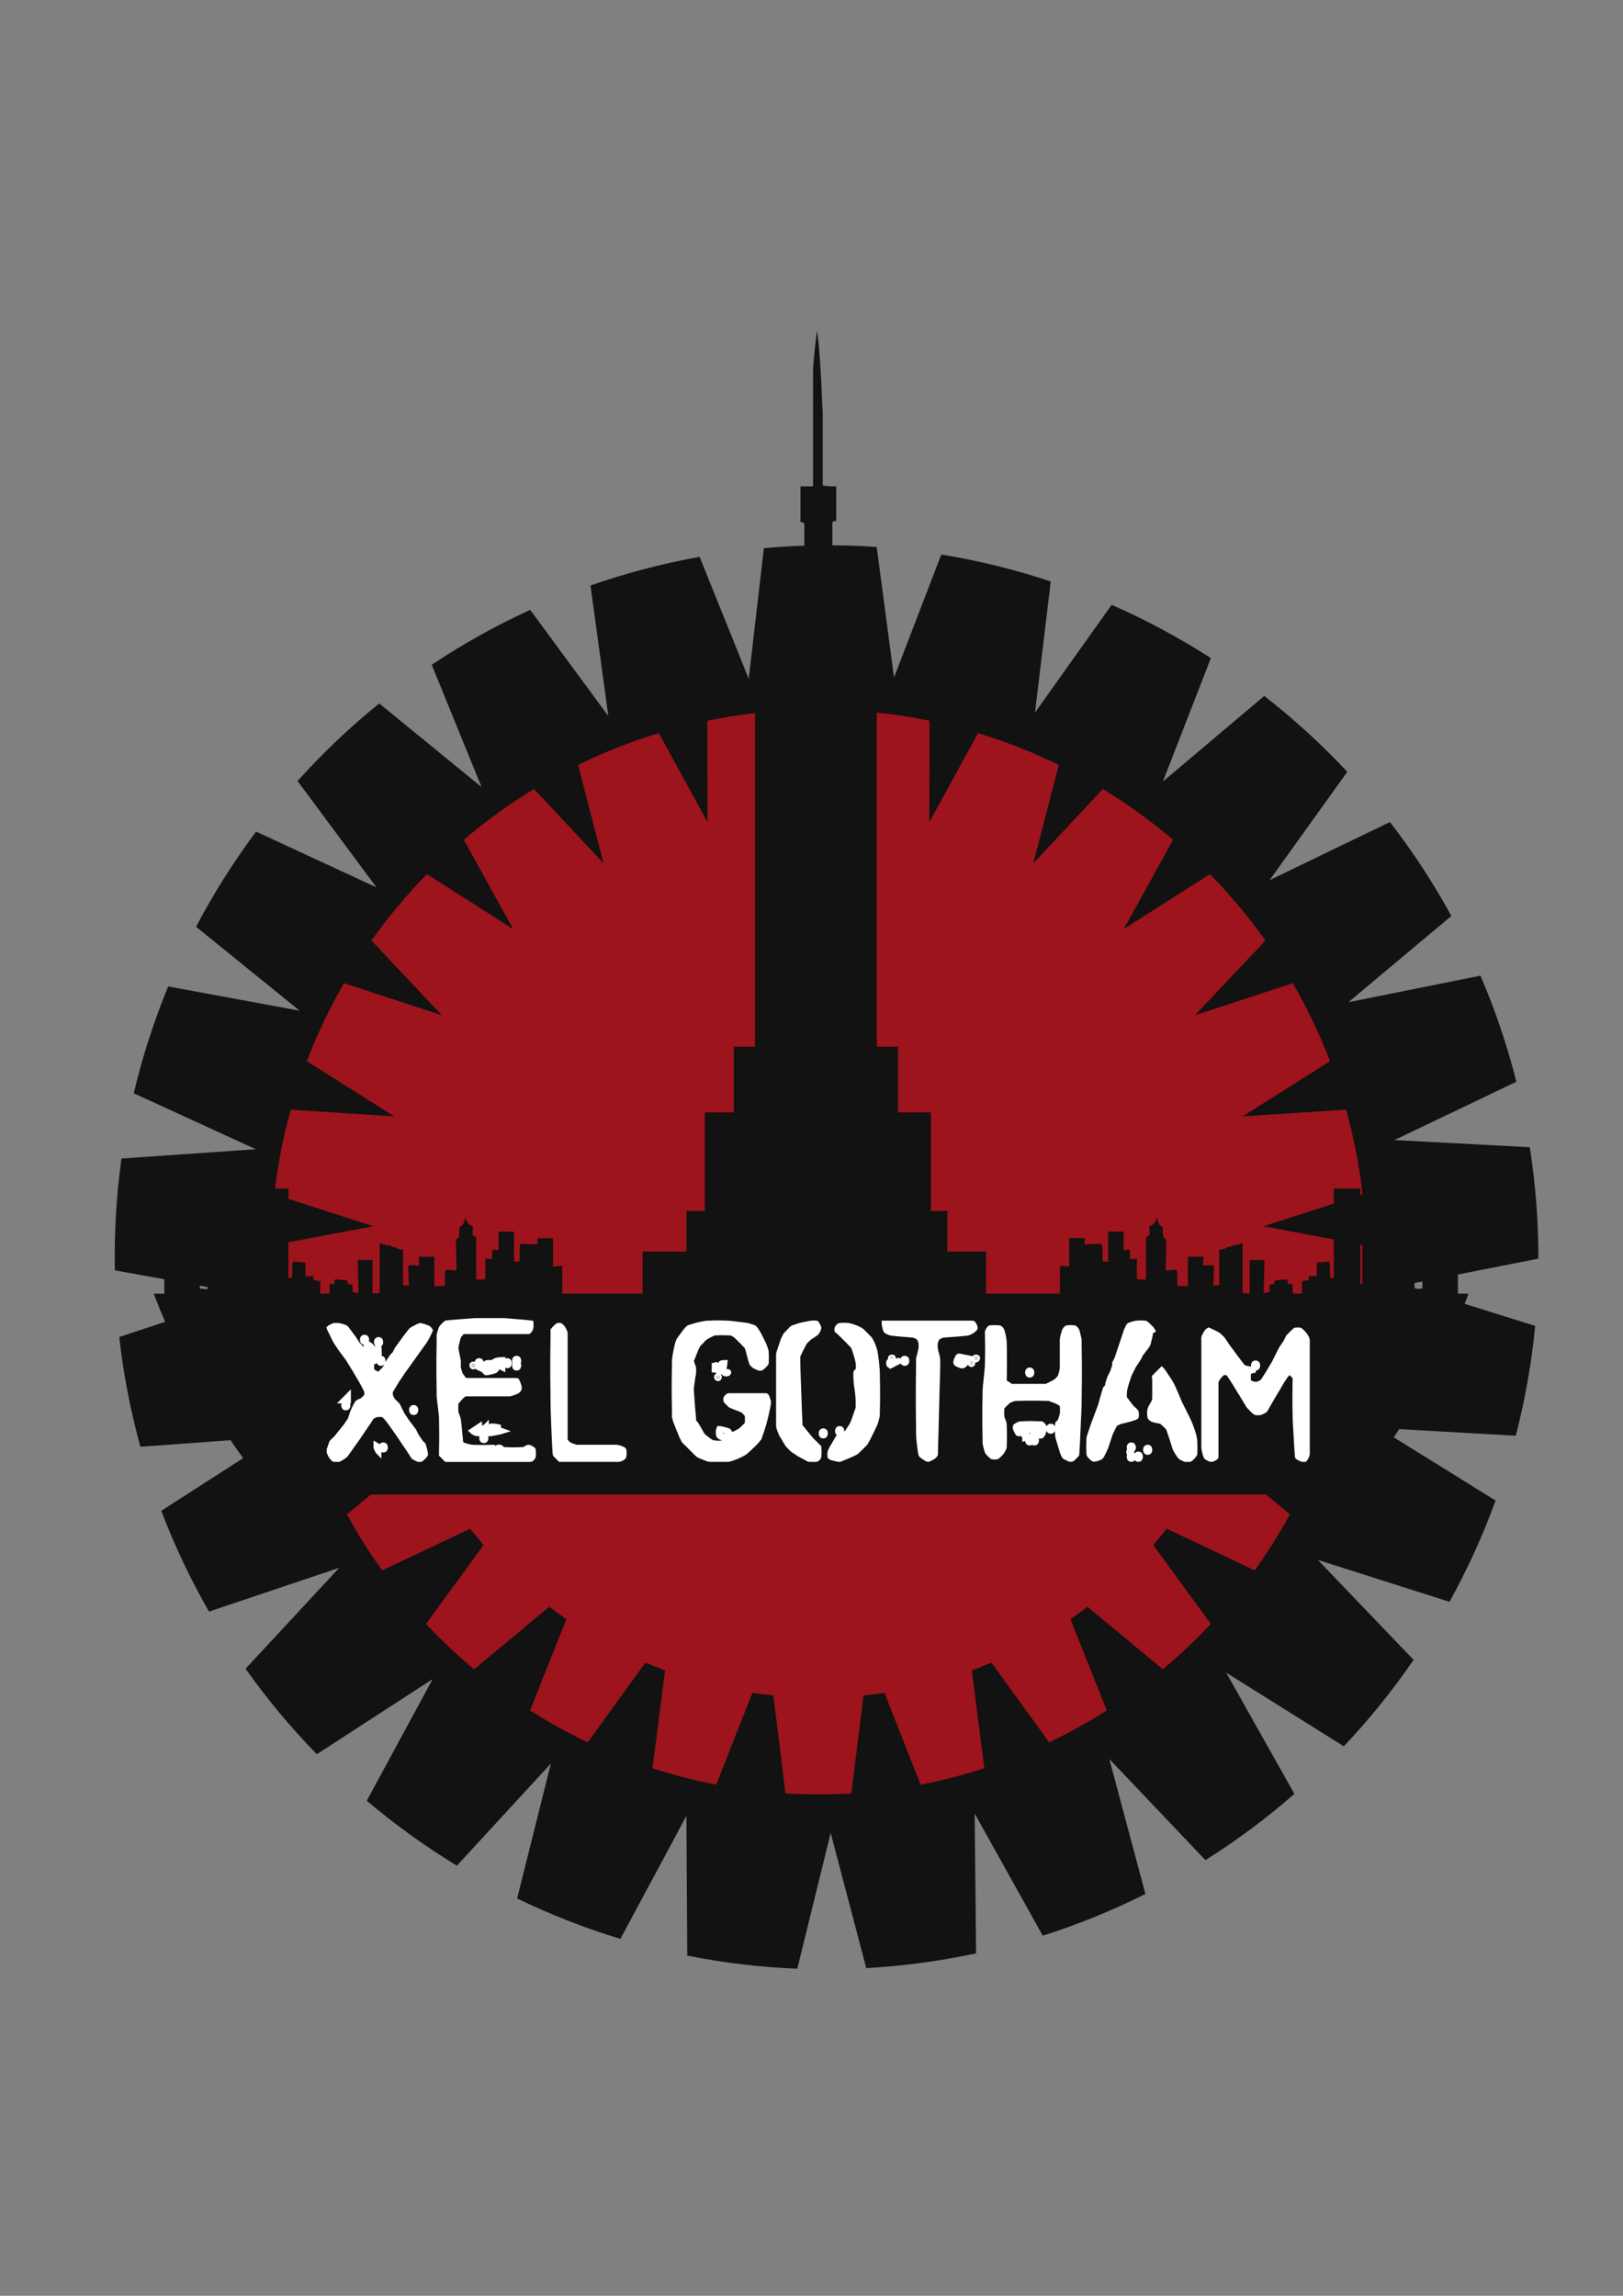 <?xml version="1.0" encoding="iso-8859-1"?>
<!-- Generator: Adobe Illustrator 14.0.0, SVG Export Plug-In . SVG Version: 6.00 Build 43363)  -->
<!DOCTYPE svg PUBLIC "-//W3C//DTD SVG 1.1//EN" "http://www.w3.org/Graphics/SVG/1.1/DTD/svg11.dtd">
<svg version="1.1" id="Calque_1" xmlns="http://www.w3.org/2000/svg" xmlns:xlink="http://www.w3.org/1999/xlink" x="0px" y="0px"
	 width="595.281px" height="841.89px" viewBox="0 0 595.281 841.89" style="enable-background:new 0 0 595.281 841.89;"
	 xml:space="preserve">
<rect x="0" y="0" width="595.281" height="841.89" fill="#808080" stroke="none"/>
<g>
	<path style="fill:#111211;" d="M256.595,204.188c-13.794,2.49-27.159,6.023-40.015,10.53l6.533,47.853l-28.652-38.932
		c-12.648,5.785-24.712,12.533-36.11,20.144l18.275,44.841l-37.542-30.673c-10.745,8.696-20.747,18.224-29.947,28.453l28.941,39.002
		L93.923,304.96c-8.225,11.021-15.598,22.685-22.01,34.892l37.975,30.778l-48.205-8.89c-5.207,12.631-9.436,25.728-12.624,39.176
		l44.773,20.52l-49.272,3.408c-1.872,13.422-2.701,27.125-2.428,41.006l48.785,8.803l-47.173,15.646
		c0.209,1.857,0.428,3.715,0.679,5.574c1.596,11.867,3.983,23.436,7.069,34.672l49.833-3.639L59.15,554.033
		c4.893,12.877,10.769,25.211,17.505,36.949l47.746-16.045l-34.333,37.014c7.909,11.148,16.646,21.625,26.129,31.338l42.502-27.568
		l-24.181,44.625c10.379,8.783,21.439,16.738,33.06,23.811l34.48-37.463l-12.385,49.492c12.168,5.893,24.827,10.857,37.879,14.814
		l24.207-45.094l0.312,51.238c13.173,2.627,26.655,4.256,40.354,4.803l12.252-49.787l13.056,49.576
		c6.711-0.385,13.462-1.021,20.239-1.934c6.775-0.912,13.453-2.082,20.029-3.482l-0.514-51.266l24.979,44.777
		c13.062-4.148,25.637-9.281,37.645-15.297l-13.236-49.5l35.264,37.096c11.543-7.268,22.438-15.402,32.617-24.301l-25.023-44.459
		l43.154,27.018c9.336-9.893,17.898-20.486,25.592-31.699l-35.115-36.648l48.275,15.355c6.578-11.875,12.236-24.287,16.916-37.131
		l-42.893-26.621l50.289,2.854c3.393-13.102,5.801-26.551,7.115-40.262l-47.842-15.018l49.018-9.662
		c0.01-11.65-0.744-23.439-2.342-35.305c-0.25-1.861-0.531-3.709-0.818-5.557l-49.629-2.625l44.723-21.382
		c-3.408-13.458-7.828-26.456-13.182-38.905l-48.422,9.736l37.758-31.622c-6.627-12.131-14.166-23.642-22.529-34.449l-44.139,21.313
		l28.49-39.721c-9.414-10.08-19.605-19.377-30.449-27.834l-37.18,31.39l17.602-45.267c-11.572-7.433-23.74-13.978-36.403-19.524
		l-28.101,39.504l5.777-48.077c-13.01-4.327-26.425-7.647-40.152-9.883l-17.343,45.119l-6.348-47.877
		c-13.591-0.948-27.416-0.824-41.376,0.421l-5.562,47.89L256.595,204.188z"/>
</g>
<g>
	<path style="fill:#9D141C;stroke:#111211;stroke-width:8;" d="M291.021,260.38c-10.777,0.483-21.334,1.807-31.603,3.925
		l0.072,37.17l-17.859-32.636c-10.242,3.115-20.135,7.024-29.611,11.66l9.338,36.078l-25.489-27.249
		c-9.088,5.53-17.695,11.771-25.762,18.63l18.072,32.72L156.6,320.552c-7.405,7.562-14.226,15.702-20.369,24.355l25.807,27.374
		l-35.857-11.729c-5.268,9.101-9.837,18.656-13.649,28.587l32.045,20.247l-37.933-2.458c-2.805,10.046-4.844,20.414-6.06,31.029
		l36.308,11.721l-37.588,7.094c-0.03,1.438-0.054,2.877-0.054,4.322c0,9.215,0.633,18.283,1.835,27.17l38.384,2.34l-34.952,16.363
		c2.411,10.324,5.626,20.336,9.56,29.98l38.065-7.34l-29.987,24.711c4.888,9.314,10.479,18.201,16.714,26.584l35.248-16.668
		l-23.024,31.559c7.016,7.764,14.635,14.967,22.773,21.553l30.145-25.035l-14.526,36.48c8.678,5.742,17.823,10.83,27.373,15.188
		l23.092-31.912l-5.02,39.113c9.778,3.357,19.894,5.982,30.287,7.807l14.456-36.721l4.869,39.156
		c5.16,0.396,10.374,0.602,15.637,0.602c5.262,0,10.477-0.205,15.636-0.602l4.869-39.156l14.457,36.721
		c10.391-1.824,20.508-4.449,30.284-7.807l-5.018-39.113l23.092,31.912c9.551-4.357,18.695-9.445,27.373-15.188l-14.525-36.48
		l30.145,25.035c8.139-6.586,15.758-13.789,22.773-21.553l-23.023-31.559l35.248,16.668c6.234-8.383,11.824-17.27,16.715-26.584
		l-29.986-24.711l38.064,7.34c3.934-9.646,7.148-19.656,9.561-29.98l-34.951-16.363l38.381-2.34
		c1.203-8.887,1.838-17.955,1.838-27.17c0-1.445-0.025-2.885-0.057-4.322l-37.586-7.094l36.309-11.721
		c-1.221-10.615-3.258-20.983-6.062-31.029l-37.934,2.458l32.045-20.246c-3.811-9.932-8.379-19.485-13.648-28.588l-35.854,11.729
		l25.807-27.375c-6.146-8.655-12.965-16.792-20.369-24.356l-31.58,20.127l18.07-32.721c-8.064-6.857-16.674-13.099-25.764-18.629
		L379,316.577l9.34-36.078c-9.479-4.636-19.371-8.545-29.612-11.66l-17.858,32.636l0.071-37.17
		c-10.271-2.118-20.825-3.441-31.604-3.925l-9.155,35.958L291.021,260.38z"/>
</g>
<g>
	<path style="fill:none;" d="M98.103,123.602v424.479h31.622l22.417-18.473l-38.065,7.34c-3.934-9.646-7.149-19.658-9.56-29.98
		l34.952-16.365l-38.384-2.338c-1.202-8.889-1.835-17.957-1.835-27.172c0-1.443,0.024-2.883,0.054-4.32l37.588-7.096l-36.308-11.721
		c1.216-10.615,3.255-20.982,6.06-31.028l37.933,2.458l-32.045-20.247c3.812-9.931,8.381-19.486,13.649-28.587l35.857,11.729
		l-25.807-27.374c6.144-8.653,12.964-16.793,20.369-24.355l31.581,20.126l-18.072-32.72c8.067-6.859,16.673-13.1,25.762-18.63
		l25.489,27.249l-9.338-36.078c9.476-4.636,19.369-8.545,29.611-11.66l17.859,32.636l-0.072-37.17
		c10.269-2.118,20.826-3.441,31.603-3.925l9.158,35.958l9.156-35.958c10.776,0.483,21.334,1.807,31.604,3.925l-0.07,37.17
		l17.857-32.636c10.242,3.115,20.135,7.024,29.611,11.66L379,316.577l25.487-27.249c9.091,5.53,17.698,11.771,25.765,18.629
		l-18.071,32.721l31.579-20.127c7.404,7.563,14.225,15.701,20.369,24.356l-25.807,27.375l35.854-11.729
		c5.271,9.103,9.84,18.656,13.65,28.588l-32.045,20.246l37.932-2.458c2.807,10.046,4.844,20.413,6.062,31.028l-36.307,11.721
		l37.586,7.094c0.029,1.439,0.055,2.879,0.055,4.322c0,9.215-0.635,18.283-1.838,27.172l-38.381,2.338l34.953,16.365
		c-2.412,10.322-5.627,20.334-9.562,29.98l-38.064-7.342l22.418,18.475h69.945V123.602H98.103z"/>
	<path style="fill:#9D141C;" d="M486.283,536.949c3.934-9.646,7.148-19.658,9.561-29.98l-34.951-16.365l38.381-2.338
		c1.203-8.889,1.838-17.957,1.838-27.172c0-1.443-0.025-2.883-0.057-4.32l-37.586-7.096l36.309-11.721
		c-1.221-10.615-3.258-20.982-6.062-31.028l-37.934,2.458l32.045-20.246c-3.811-9.932-8.379-19.485-13.648-28.588l-35.854,11.729
		l25.807-27.375c-6.146-8.655-12.965-16.792-20.369-24.356l-31.58,20.127l18.07-32.721c-8.062-6.857-16.674-13.099-25.764-18.629
		L379,316.577l9.34-36.078c-9.479-4.636-19.371-8.545-29.612-11.66l-17.858,32.636l0.071-37.17
		c-10.271-2.118-20.825-3.441-31.604-3.925l-9.155,35.958l-9.158-35.958c-10.777,0.483-21.334,1.807-31.603,3.925l0.072,37.17
		l-17.859-32.636c-10.242,3.115-20.135,7.024-29.611,11.66l9.338,36.078l-25.489-27.249c-9.088,5.53-17.695,11.771-25.762,18.63
		l18.072,32.72l-31.58-20.126c-7.405,7.562-14.226,15.702-20.369,24.355l25.807,27.374l-35.857-11.729
		c-5.268,9.101-9.837,18.656-13.649,28.587l32.045,20.247l-37.933-2.458c-2.805,10.046-4.844,20.414-6.06,31.029l36.308,11.721
		l-37.588,7.094c-0.03,1.438-0.054,2.877-0.054,4.322c0,9.215,0.633,18.283,1.835,27.17l38.384,2.34l-34.952,16.363
		c2.411,10.324,5.626,20.336,9.56,29.98l38.065-7.34l-22.417,18.473h340.911l-22.418-18.473L486.283,536.949z"/>
</g>
<g>
	<path style="fill:#111211;" d="M347.455,475.234h-95.657v-31.176h6.731V407.92h10.63v-24.09h7.792V241.056h5.669V222.28h12.4
		v-30.114c-0.239-0.469-0.592-0.708-1.062-0.708h-0.357V178.35h4.607v-41.806c0-2.358,0.469-7.439,1.416-15.233
		c0.709,3.311,1.418,13.346,2.125,30.114v26.569c0.896,0.238,2.254,0.355,4.06,0.355c0.299,0,0.603,0,0.903,0
		c0,0.708,0,1.417,0,2.125c0,1.184,0,2.834,0,4.959c0,2.364,0,4.136,0,5.315c0,0.237-0.123,0.354-0.354,0.354h-0.354
		c-0.478,0-0.709,0.236-0.709,0.708v30.468c1.647,0,3.48,0,5.49,0c2.002,0,3.951,0,5.846,0v18.423
		c0.707,0.237,2.004,0.354,3.896,0.354h1.064V383.83c1.178,0,2.478,0,3.895,0c1.416,0,2.715,0,3.9,0v24.09c1.646,0,3.539,0,5.664,0
		c2.127,0,4.254,0,6.379,0v36.138c1.181,0,2.715,0,4.607,0c0.467,0,0.939,0,1.416,0v31.176H347.455z"/>
</g>
<g>
	<g>
		<g>
			<path style="fill:#111211;" d="M99.672,548.093h395.666c18.262-21.793,32.982-46.645,43.293-73.68H56.379
				C66.69,501.449,81.411,526.3,99.672,548.093z"/>
		</g>
	</g>
	<g>
		<path style="fill:#111211;" d="M206.236,483.763H60.269v-17.807c0.192,0,0.688,0,1.488,0c0.799-0.031,1.312-0.049,1.536-0.049
			c0.223,0,0.336-0.48,0.336-1.439c0-0.256,0-0.688,0-1.297c0-0.605,0-1.07,0-1.391c0-1.633,0.206-2.449,0.62-2.449h0.048
			l6.004,0.385c0,0.32,0,0.785,0,1.393c0,0.225,0,0.615,0,1.176s0,0.982,0,1.271l2.976-0.289v9.266c0.384,0,0.856,0.041,1.416,0.121
			s0.952,0.119,1.176,0.119c0.224,0,0.336-0.527,0.336-1.584c0-0.287-0.017-0.801-0.048-1.535c0-0.705,0-1.232,0-1.584
			c0-1.635,0.192-2.449,0.576-2.449h0.048l5.136,0.289c0.096,0.127,0.192,0.463,0.288,1.008c0.127,0.703,0.24,1.168,0.336,1.391
			h2.208c0.031,0,0.223-0.062,0.576-0.189c0.16-0.031,0.24-0.225,0.24-0.576V436.15h9.792v34.607
			c0.096,0.096,0.192,0.145,0.288,0.145h0.096c0.032-0.031,0.064-0.049,0.096-0.049c0.063,0,0.144,0.049,0.24,0.145v-35.137h9.696
			v32.781c0.192,0,0.352,0,0.48,0c0.16,0,0.367,0,0.624,0c0.224,0,0.336-0.529,0.336-1.596c0-0.227,0-0.58,0-1.062
			c0-0.484,0-0.84,0-1.066c0-1.516,0.175-2.273,0.528-2.273h0.047l4.225,0.338c0,0.256,0,0.752,0,1.486c0,0.77,0,1.393,0,1.871
			c0,0.609,0.016,1.17,0.048,1.68h2.496c0.128-0.127,0.224-0.205,0.288-0.238c0.032,0.033,0.048,0.111,0.048,0.238
			c0,0.066,0,0.146,0,0.24c0,0.098,0,0.178,0,0.24c0,0.672,0.208,1.008,0.624,1.008l1.92,0.336c0,0.354,0,1.072,0,2.16
			s0,1.953,0,2.592c1.056,0,1.824,0,2.304,0c0.48-0.031,0.792-0.047,0.936-0.047c0.144,0,0.216-0.336,0.216-1.008
			c0-0.129,0-0.344,0-0.648s0-0.52,0-0.646c0-1.023,0.192-1.537,0.576-1.537c0.256,0,0.408,0.049,0.456,0.145
			c0.048,0.098,0.2,0.145,0.456,0.145c0.192,0,0.288-0.145,0.288-0.432c0-0.064,0-0.176,0-0.338
			c-0.032-0.189-0.048-0.318-0.048-0.383c0-0.447,0.192-0.672,0.576-0.672c0.032,0,0.064,0,0.096,0l3.888,0.336
			c0.096,0,0.192,0.176,0.288,0.527c0.16,0.512,0.271,0.832,0.336,0.961h1.2c0.224,0.287,0.336,0.672,0.336,1.152
			c0,0.127,0,0.318,0,0.574c0,0.258,0,0.434,0,0.527c0,0.48,0.184,0.721,0.551,0.721c0.766,0,1.241,0.113,1.425,0.336
			c0.123-0.129,0.184-0.547,0.184-1.254c0-0.096-0.096-3.758-0.288-10.984h5.424v12.238h1.776c0.096-0.096,0.192-0.145,0.288-0.145
			c0.032,0,0.08,0,0.144,0c0.064,0,0.112,0,0.144,0c0.096,0,0.192-0.031,0.288-0.096v-18.24c0.224,0.064,0.512,0.191,0.864,0.385
			c0.192,0.096,0.424,0.145,0.696,0.145c0.271,0,0.487,0.057,0.648,0.168c0.16,0.111,0.368,0.168,0.624,0.168h0.816
			c0.256,0,0.416,0.096,0.48,0.289c0.064,0.189,0.224,0.285,0.48,0.285h0.816c0.256,0,0.416,0.098,0.48,0.289
			s0.216,0.287,0.456,0.287c0.24,0,0.439,0.059,0.6,0.168c0.16,0.113,0.368,0.168,0.624,0.168c0.256,0,0.432,0,0.528,0
			c0.096,0.033,0.24,0.049,0.432,0.049v13.104h0.72c0.672,0,1.087,0.08,1.248,0.24c0.127-0.127,0.192-0.416,0.192-0.863
			c0-0.129-0.096-2.336-0.288-6.625c0.736-0.062,1.36-0.096,1.872-0.096c0.384,0,0.751,0.023,1.104,0.07
			c0.352,0.051,0.592,0.072,0.72,0.072c0.224,0,0.336-0.287,0.336-0.863c0-0.223-0.024-0.615-0.072-1.176
			c-0.048-0.561-0.072-0.969-0.072-1.225h5.712v10.752c0.991,0,1.824,0,2.496,0c0.672-0.031,1.08-0.047,1.224-0.047
			c0.144,0,0.216-0.514,0.216-1.537c0-0.191-0.017-0.48-0.048-0.863c0-0.416,0-0.736,0-0.961c0-1.727,0.208-2.592,0.624-2.592
			c0.256,0,0.808,0.049,1.656,0.145c0.847,0.098,1.399,0.145,1.656,0.145c0.224,0,0.336-0.287,0.336-0.863
			c0,0.031-0.032-1.049-0.096-3.24s-0.096-4.566-0.096-7.129c0.352-0.479,0.64-0.719,0.864-0.719c0.063,0,0.096,0.016,0.096,0.047
			c0.16-0.352,0.271-1.695,0.336-4.031c0.8-0.352,1.36-0.977,1.68-1.873c0.448-1.277,0.72-1.998,0.816-2.158
			c-0.096,0.225-0.144,0.479-0.144,0.768c0,0.641,0.24,1.256,0.72,1.848c0.48,0.594,1.087,0.938,1.824,1.033
			c0,0.096-0.016,0.416-0.048,0.959c-0.032,0.545-0.048,0.979-0.048,1.297c0,1.023,0.192,1.535,0.576,1.535
			c0.288,0,0.432,0.057,0.432,0.168c0,0.113,0.096,0.168,0.288,0.168v15.504h2.544c0.064-0.096,0.16-0.143,0.288-0.143h0.096
			c0.063,0.031,0.111,0.047,0.144,0.047c0.096,0,0.192-0.047,0.288-0.145v-7.486c0.896,0.16,1.52,0.238,1.872,0.238
			c0.032,0,0.08,0,0.144,0s0.127,0,0.192,0c0.224,0,0.336-0.303,0.336-0.91c0-0.129-0.016-0.336-0.048-0.625
			c0-0.287,0-0.512,0-0.672c0-0.896,0.208-1.346,0.624-1.346c0.224,0,0.463,0.049,0.72,0.146c0.255,0.096,0.511,0.143,0.768,0.143
			c0.192,0,0.288-0.639,0.288-1.92c0-0.512-0.016-1.344-0.048-2.496c-0.032-1.15-0.048-1.951-0.048-2.398h5.712v11.041
			c0.48,0,0.864-0.018,1.152-0.051c0.256,0,0.48,0,0.672,0c0.192,0,0.288-0.479,0.288-1.438c0-0.256,0-0.689,0-1.297
			c-0.032-0.607-0.048-1.057-0.048-1.344c0-1.664,0.224-2.496,0.672-2.496c0.224,0,1.16,0.049,2.808,0.145s2.6,0.145,2.856,0.145
			c0.192,0,0.288-0.207,0.288-0.623c0-0.16-0.017-0.439-0.048-0.842c-0.032-0.398-0.048-0.68-0.048-0.84h5.712v10.416l3.408-0.289
			L206.236,483.763L206.236,483.763z"/>
	</g>
	<g>
		<path style="fill:#111211;" d="M388.764,464.179l3.407,0.289v-10.416h5.713c0,0.16-0.018,0.439-0.049,0.84
			c-0.03,0.4-0.049,0.682-0.049,0.842c0,0.416,0.098,0.623,0.289,0.623c0.256,0,1.207-0.049,2.855-0.145s2.584-0.145,2.809-0.145
			c0.447,0,0.672,0.832,0.672,2.496c0,0.287-0.016,0.736-0.049,1.344c0,0.607,0,1.041,0,1.297c0,0.959,0.096,1.438,0.289,1.438
			c0.191,0,0.416,0,0.672,0c0.287,0.033,0.672,0.051,1.151,0.051v-11.041h5.712c0,0.447-0.016,1.248-0.048,2.398
			c-0.032,1.152-0.048,1.984-0.048,2.496c0,1.281,0.096,1.92,0.287,1.92c0.258,0,0.514-0.047,0.769-0.143
			c0.257-0.098,0.497-0.146,0.72-0.146c0.416,0,0.625,0.449,0.625,1.346c0,0.16,0,0.385,0,0.672
			c-0.031,0.289-0.049,0.496-0.049,0.625c0,0.607,0.113,0.91,0.336,0.91c0.064,0,0.129,0,0.191,0c0.064,0,0.113,0,0.145,0
			c0.354,0,0.977-0.078,1.873-0.238v7.486c0.096,0.098,0.191,0.145,0.287,0.145c0.033,0,0.08-0.016,0.145-0.047h0.097
			c0.129,0,0.226,0.047,0.288,0.143h2.543v-15.504c0.191,0,0.289-0.055,0.289-0.168c0-0.111,0.144-0.168,0.433-0.168
			c0.384,0,0.575-0.512,0.575-1.535c0-0.318-0.016-0.752-0.049-1.297c-0.031-0.543-0.047-0.863-0.047-0.959
			c0.736-0.096,1.344-0.439,1.822-1.033c0.48-0.592,0.721-1.207,0.721-1.848c0-0.287-0.049-0.543-0.145-0.768
			c0.096,0.16,0.369,0.881,0.816,2.158c0.32,0.896,0.881,1.521,1.68,1.873c0.064,2.336,0.178,3.682,0.336,4.031
			c0-0.031,0.033-0.047,0.096-0.047c0.225,0,0.514,0.24,0.865,0.719c0,2.562-0.031,4.938-0.098,7.129
			c-0.062,2.191-0.096,3.271-0.096,3.24c0,0.576,0.113,0.863,0.336,0.863c0.258,0,0.811-0.047,1.656-0.145
			c0.848-0.096,1.398-0.145,1.656-0.145c0.416,0,0.625,0.865,0.625,2.592c0,0.225,0,0.545,0,0.961
			c-0.033,0.383-0.051,0.672-0.051,0.863c0,1.023,0.072,1.537,0.219,1.537c0.143,0,0.551,0.016,1.223,0.047c0.672,0,1.506,0,2.496,0
			v-10.752h5.713c0,0.256-0.025,0.664-0.072,1.225c-0.049,0.561-0.072,0.953-0.072,1.176c0,0.576,0.113,0.863,0.336,0.863
			c0.129,0,0.369-0.021,0.721-0.072c0.352-0.047,0.721-0.07,1.104-0.07c0.514,0,1.139,0.031,1.873,0.096
			c-0.191,4.289-0.289,6.496-0.289,6.625c0,0.447,0.064,0.736,0.191,0.863c0.162-0.16,0.576-0.24,1.248-0.24h0.721v-13.104
			c0.191,0,0.336-0.016,0.434-0.049c0.096,0,0.271,0,0.527,0c0.258,0,0.463-0.055,0.623-0.168c0.16-0.109,0.359-0.168,0.602-0.168
			c0.24,0,0.393-0.096,0.457-0.287c0.062-0.191,0.223-0.289,0.479-0.289h0.814c0.258,0,0.416-0.096,0.48-0.285
			c0.064-0.193,0.225-0.289,0.48-0.289h0.814c0.258,0,0.465-0.057,0.623-0.168c0.16-0.111,0.377-0.168,0.648-0.168
			s0.504-0.049,0.695-0.145c0.354-0.191,0.641-0.32,0.863-0.385v18.24c0.098,0.064,0.193,0.096,0.289,0.096c0.031,0,0.08,0,0.145,0
			s0.111,0,0.145,0c0.096,0,0.191,0.049,0.287,0.145h1.775v-12.238h5.424c-0.191,7.229-0.287,10.891-0.287,10.984
			c0,0.707,0.061,1.125,0.184,1.254c0.186-0.223,0.66-0.336,1.426-0.336c0.367,0,0.553-0.238,0.553-0.721c0-0.096,0-0.27,0-0.527
			c0-0.256,0-0.447,0-0.574c0-0.48,0.111-0.865,0.336-1.152h1.199c0.062-0.129,0.176-0.449,0.336-0.961
			c0.096-0.352,0.191-0.527,0.289-0.527l3.887-0.336c0.033,0,0.064,0,0.096,0c0.385,0,0.576,0.225,0.576,0.672
			c0,0.064-0.016,0.191-0.047,0.383c0,0.162,0,0.273,0,0.338c0,0.287,0.096,0.432,0.287,0.432c0.256,0,0.408-0.047,0.457-0.145
			c0.047-0.096,0.199-0.145,0.455-0.145c0.385,0,0.576,0.514,0.576,1.537c0,0.127,0,0.344,0,0.646c0,0.305,0,0.521,0,0.648
			c0,0.672,0.07,1.008,0.217,1.008c0.143,0,0.455,0.016,0.936,0.047c0.48,0,1.248,0,2.305,0c0-0.639,0-1.504,0-2.592s0-1.807,0-2.16
			l1.92-0.336c0.416,0,0.623-0.336,0.623-1.008c0-0.062,0-0.143,0-0.24c0-0.096,0-0.174,0-0.24c0-0.127,0.018-0.205,0.049-0.238
			c0.064,0.033,0.16,0.111,0.287,0.238h2.496c0.031-0.51,0.049-1.07,0.049-1.68c0-0.479,0-1.104,0-1.871c0-0.734,0-1.23,0-1.486
			l4.225-0.338h0.047c0.354,0,0.527,0.76,0.527,2.273c0,0.227,0,0.582,0,1.066c0,0.482,0,0.838,0,1.062
			c0,1.064,0.113,1.596,0.336,1.596c0.258,0,0.465,0,0.625,0c0.129,0,0.287,0,0.479,0v-32.779h9.697v35.135
			c0.096-0.096,0.176-0.145,0.24-0.145c0.031,0,0.062,0.018,0.096,0.049h0.096c0.096,0,0.191-0.049,0.287-0.145v-34.607h9.793
			v31.393c0,0.352,0.08,0.545,0.24,0.576c0.354,0.127,0.545,0.189,0.576,0.189h2.207c0.096-0.223,0.209-0.688,0.336-1.391
			c0.096-0.545,0.193-0.881,0.289-1.008l5.135-0.289h0.049c0.385,0,0.576,0.814,0.576,2.449c0,0.352,0,0.879,0,1.584
			c-0.031,0.734-0.049,1.248-0.049,1.535c0,1.057,0.113,1.584,0.336,1.584c0.225,0,0.617-0.039,1.176-0.119
			c0.561-0.08,1.033-0.121,1.416-0.121v-9.266l2.977,0.289c0-0.289,0-0.711,0-1.271s0-0.951,0-1.176c0-0.607,0-1.072,0-1.393
			l6.006-0.385h0.047c0.414,0,0.619,0.816,0.619,2.449c0,0.318,0,0.783,0,1.391c0,0.609,0,1.041,0,1.297
			c0,0.959,0.113,1.439,0.336,1.439c0.225,0,0.738,0.018,1.537,0.049c0.801,0,1.295,0,1.488,0v17.807H388.764V464.179z"/>
	</g>
	<circle style="fill:none;" cx="299.091" cy="479.084" r="203.99"/>
</g>
<g>
	<path style="fill:#FFFFFF;stroke:#FFFFFF;stroke-width:2;" d="M202.824,498.173c0-1.201,0.014-2.488,0.043-3.863
		c0.028-1.371,0.043-2.66,0.043-3.861c0-1.258,0-2.117,0-2.576c0.114-0.17,0.386-0.471,0.815-0.9c0.429-0.43,0.73-0.699,0.901-0.814
		c0.228-0.059,0.372-0.086,0.429-0.086c0.057,0,0.2,0.027,0.429,0.086c0.114,0.057,0.258,0.186,0.429,0.387
		c0.172,0.201,0.314,0.357,0.43,0.471c0.114,0.23,0.286,0.545,0.515,0.945c0.228,0.4,0.344,0.658,0.344,0.771v39.49
		c0,0.115,0.214,0.387,0.644,0.814c0.429,0.43,0.786,0.73,1.073,0.9c0.228,0.117,0.672,0.287,1.331,0.518
		c0.657,0.229,1.073,0.344,1.245,0.344h14.594c0.286,0,0.758,0.115,1.417,0.342c0.658,0.23,1.044,0.402,1.159,0.518
		c0.056,0,0.099,0.158,0.129,0.471c0.028,0.316,0.043,0.559,0.043,0.73s-0.015,0.43-0.043,0.771
		c-0.03,0.344-0.073,0.545-0.129,0.602c-0.058,0.115-0.3,0.287-0.729,0.516c-0.43,0.229-0.759,0.344-0.987,0.344h-21.462
		l-1.717-1.717c-0.058-0.057-0.129-0.844-0.214-2.361c-0.086-1.516-0.172-3.318-0.258-5.408s-0.172-4.25-0.257-6.48
		c-0.086-2.232-0.129-4.064-0.129-5.494c0-0.172,0-0.771,0-1.803s-0.015-2.232-0.043-3.605c-0.029-1.375-0.043-2.748-0.043-4.121
		c0-1.43,0-2.547,0-3.348C202.824,500.234,202.824,499.376,202.824,498.173z"/>
	<path style="fill:#FFFFFF;stroke:#FFFFFF;stroke-width:2;" d="M162.051,530.662c0.028-1.291,0.043-2.652,0.043-4.086
		c0-1.49-0.015-2.896-0.043-4.213c-0.029-1.32-0.043-2.236-0.043-2.754c0-0.172-0.043-0.645-0.128-1.418
		c-0.086-0.773-0.187-1.592-0.301-2.449c-0.115-0.861-0.214-1.678-0.3-2.451c-0.086-0.773-0.129-1.248-0.129-1.42
		c0-0.115,0-0.604,0-1.461c0-0.918-0.015-1.979-0.043-3.184c-0.029-1.203-0.043-2.406-0.043-3.611c0-1.203,0-2.178,0-2.922
		c0-0.402,0-1.148,0-2.236c0-1.09,0.014-2.223,0.043-3.396c0.028-1.176,0.043-2.279,0.043-3.312c0-1.09,0-1.834,0-2.234
		c0.056-0.229,0.185-0.674,0.386-1.334c0.2-0.658,0.357-1.074,0.472-1.246c0.114-0.172,0.386-0.473,0.815-0.902
		c0.43-0.43,0.729-0.701,0.902-0.816c0.399-0.057,1.129-0.129,2.189-0.215c1.058-0.086,2.174-0.172,3.348-0.258
		c1.172-0.086,2.288-0.174,3.348-0.26c1.058-0.086,1.816-0.129,2.275-0.129c0.056,0,0.286,0,0.687,0c0.4,0,0.844,0,1.331,0
		c0.486,0,0.987,0,1.502,0c0.515,0,0.915,0,1.202,0c0.286,0,0.687,0,1.202,0s1.016,0,1.502,0c0.485,0,0.93,0,1.331,0
		c0.4,0,0.629,0,0.687,0c0.399,0,1.086,0.043,2.06,0.129c0.973,0.086,2.003,0.172,3.091,0.258c1.086,0.086,2.117,0.172,3.09,0.258
		c0.973,0.086,1.659,0.158,2.061,0.215c0,0.057,0.013,0.188,0.043,0.387c0.028,0.201,0.042,0.357,0.042,0.473
		c0,0.113-0.029,0.402-0.085,0.861c-0.058,0.23-0.187,0.504-0.387,0.82c-0.201,0.316-0.358,0.473-0.472,0.473h-24.038
		c-0.115,0-0.401,0.273-0.858,0.82c-0.459,0.545-0.745,0.99-0.859,1.336c-0.058,0.115-0.186,0.604-0.386,1.465
		c-0.201,0.861-0.358,1.523-0.472,1.982v0.432v0.432l0.858,4.311v2.586c0.057,0.23,0.186,0.676,0.387,1.336
		c0.2,0.662,0.356,1.08,0.472,1.25c0.171,0.289,0.472,0.721,0.901,1.295c0.429,0.574,0.7,0.861,0.815,0.861h18.887
		c0.056,0,0.185,0.271,0.386,0.814c0.2,0.545,0.357,0.988,0.472,1.33v0.432v0.428c-0.058,0.117-0.187,0.271-0.386,0.473
		c-0.201,0.201-0.358,0.33-0.472,0.389c-0.287,0.113-0.759,0.285-1.417,0.514c-0.659,0.229-1.045,0.344-1.159,0.344h-16.311
		c-0.115,0-0.343,0.129-0.687,0.387c-0.343,0.258-0.687,0.572-1.03,0.943c-0.344,0.373-0.687,0.76-1.03,1.16
		c-0.343,0.4-0.573,0.715-0.687,0.943c-0.058,0.803-0.086,1.287-0.086,1.459c0,0.287,0.014,0.674,0.043,1.158
		c0.028,0.488,0.043,0.762,0.043,0.816c0,0.057,0.043,0.215,0.129,0.473s0.185,0.529,0.3,0.814c0.114,0.287,0.215,0.559,0.301,0.814
		c0.086,0.258,0.128,0.416,0.128,0.475c0.057,0.342,0.129,0.916,0.215,1.717s0.172,1.66,0.257,2.574
		c0.086,0.916,0.172,1.773,0.258,2.576s0.129,1.373,0.129,1.717c0.056,0.115,0.185,0.271,0.386,0.473
		c0.2,0.201,0.357,0.33,0.472,0.385c0.286,0.117,0.858,0.287,1.717,0.518c0.858,0.229,1.43,0.344,1.717,0.344
		c0.286,0,0.801,0.014,1.545,0.043c0.743,0.029,1.516,0.041,2.318,0.041c0.801,0,1.574-0.012,2.318-0.041
		c0.743-0.029,1.258-0.043,1.545-0.043l0.858,0.857c0.057-0.113,0.185-0.271,0.386-0.473c0.2-0.199,0.357-0.328,0.472-0.387
		c0.228-0.057,0.372-0.086,0.429-0.086c0.057,0,0.2,0.029,0.429,0.086c0.114,0.059,0.271,0.188,0.472,0.387
		c0.2,0.201,0.329,0.357,0.387,0.473c0.171,0,0.429,0,0.772,0c0.343,0,0.729,0.016,1.159,0.043c0.429,0.029,0.815,0.043,1.159,0.043
		c0.344,0,0.601,0,0.772,0c0.228,0,0.543,0,0.944,0c0.458,0,0.887-0.014,1.288-0.043c0.399-0.027,0.743-0.043,1.03-0.043
		c0.344,0,0.543,0,0.601,0c0.114,0,0.4-0.143,0.858-0.43c0.458-0.285,0.743-0.43,0.859-0.43c0.228,0,0.543,0.115,0.944,0.344
		c0.4,0.229,0.658,0.4,0.773,0.516c0.056,0.631,0.086,1.029,0.086,1.201s-0.015,0.43-0.043,0.773c-0.03,0.342-0.043,0.543-0.043,0.6
		c-0.058,0.115-0.187,0.287-0.386,0.516c-0.201,0.229-0.358,0.344-0.472,0.344h-30.905l-1.717-1.719
		C162.008,532.853,162.022,531.951,162.051,530.662z M173.598,501.179c-0.229,0-0.373-0.143-0.43-0.43
		c-0.058-0.285,0.086-0.43,0.43-0.43c0.343,0,0.485,0.145,0.429,0.43C173.969,501.037,173.826,501.179,173.598,501.179z
		 M175.744,523.07c0,0.115,0.114,0.287,0.343,0.516c0.228,0.229,0.4,0.344,0.515,0.344c0.172,0,0.472-0.113,0.901-0.344
		c0.429-0.229,0.7-0.4,0.815-0.516v1.717c0.057-0.229,0.301-0.559,0.73-0.986c0.429-0.43,0.758-0.672,0.987-0.729
		c0.286-0.115,0.858-0.102,1.717,0.043c0.858,0.143,1.43,0.271,1.717,0.385h-2.575l3.434,1.289
		c-0.172,0.057-0.459,0.129-0.859,0.215c-0.401,0.086-0.83,0.172-1.288,0.256c-0.458,0.086-0.888,0.172-1.288,0.258
		c-0.401,0.088-0.687,0.131-0.858,0.131c-0.115,0-0.502,0.014-1.159,0.043c-0.659,0.027-1.159,0.043-1.502,0.043
		s-0.83-0.016-1.459-0.043c-0.631-0.029-0.974-0.043-1.03-0.043c-0.172,0-0.472-0.115-0.901-0.346
		c-0.429-0.227-0.702-0.398-0.816-0.514L175.744,523.07z M176.431,499.892c0,0.572-0.229,0.857-0.687,0.857
		c-0.459,0-0.687-0.285-0.687-0.857s0.228-0.859,0.687-0.859C176.202,499.033,176.431,499.32,176.431,499.892z M176.13,501.136
		c0.2-0.199,0.357-0.328,0.472-0.387h0.858l0.858-0.857c0.057-0.057,0.2-0.1,0.43-0.129c0.228-0.027,0.371-0.043,0.429-0.043v1.029
		c0.171-0.172,0.586-0.473,1.245-0.9c0.657-0.43,1.101-0.699,1.331-0.816c0.228-0.113,0.657-0.213,1.288-0.299
		c0.629-0.086,1.059-0.131,1.288-0.131v3.006l-1.717-0.857c0,0.17-0.115,0.471-0.343,0.9c-0.229,0.43-0.401,0.701-0.515,0.814
		c-0.115,0.059-0.33,0.145-0.644,0.258c-0.315,0.115-0.659,0.215-1.03,0.301c-0.373,0.086-0.716,0.158-1.03,0.215
		c-0.315,0.059-0.558,0.086-0.73,0.086c-0.058,0-0.201-0.129-0.429-0.387c-0.229-0.258-0.373-0.414-0.429-0.473
		c-0.115-0.113-0.401-0.27-0.858-0.473c-0.458-0.199-0.745-0.328-0.858-0.385C175.8,501.494,175.929,501.337,176.13,501.136z
		 M178.148,527.363c0,0.572-0.229,0.857-0.687,0.857s-0.687-0.285-0.687-0.857s0.228-0.859,0.687-0.859
		C177.918,526.503,178.148,526.791,178.148,527.363z M186.733,499.892c0,0.572-0.229,0.857-0.687,0.857
		c-0.459,0-0.687-0.285-0.687-0.857s0.228-0.859,0.687-0.859C186.503,499.033,186.733,499.32,186.733,499.892z M190.167,499.033
		c0,0.572-0.229,0.857-0.687,0.857c-0.459,0-0.687-0.285-0.687-0.857s0.228-0.859,0.687-0.859
		C189.937,498.173,190.167,498.46,190.167,499.033z M190.167,500.75c0,0.572-0.229,0.859-0.687,0.859
		c-0.459,0-0.687-0.287-0.687-0.859s0.228-0.857,0.687-0.857C189.937,499.892,190.167,500.177,190.167,500.75z"/>
	<path style="fill:#FFFFFF;stroke:#FFFFFF;stroke-width:2;" d="M120.828,531.656c0.114-0.287,0.271-0.758,0.472-1.418
		c0.2-0.656,0.329-1.043,0.387-1.158c0.056-0.113,0.329-0.4,0.815-0.859c0.485-0.457,0.786-0.742,0.901-0.857
		c0.114-0.172,0.343-0.457,0.687-0.857c0.344-0.398,0.687-0.83,1.03-1.287c0.344-0.459,0.687-0.887,1.03-1.289
		c0.343-0.398,0.571-0.686,0.687-0.857c0.056-0.113,0.185-0.301,0.386-0.559c0.2-0.258,0.386-0.527,0.558-0.814
		c0.171-0.285,0.343-0.543,0.515-0.773c0.171-0.227,0.257-0.371,0.257-0.428l0.858-2.576c0.172-0.457,0.472-1.117,0.901-1.975
		c0.429-0.859,0.7-1.344,0.815-1.459c0.057-0.115,0.329-0.271,0.816-0.475c0.485-0.197,0.786-0.326,0.901-0.385
		c0.228-0.172,0.558-0.473,0.987-0.9c0.429-0.432,0.672-0.701,0.729-0.816c0.057-0.457,0.086-0.742,0.086-0.857
		c0-0.113-0.015-0.271-0.043-0.473c-0.029-0.201-0.043-0.328-0.043-0.387c0-0.057-0.072-0.242-0.214-0.559
		c-0.144-0.312-0.315-0.656-0.515-1.029c-0.201-0.371-0.386-0.73-0.558-1.074c-0.172-0.342-0.315-0.6-0.429-0.771
		c-0.229-0.398-0.587-1.016-1.073-1.846c-0.487-0.83-1.002-1.703-1.545-2.619c-0.544-0.914-1.06-1.76-1.545-2.531
		c-0.487-0.773-0.816-1.303-0.987-1.59l-2.576-3.434l-1.717-2.574c-0.115-0.172-0.3-0.502-0.558-0.988
		c-0.257-0.484-0.515-1.016-0.772-1.588c-0.258-0.57-0.515-1.102-0.773-1.588c-0.257-0.484-0.416-0.814-0.472-0.986
		c0.114-0.115,0.4-0.271,0.859-0.473c0.457-0.201,0.743-0.33,0.858-0.387h0.858h0.858c0.286,0.057,0.758,0.186,1.417,0.387
		c0.657,0.201,1.043,0.357,1.159,0.473c0.457,0.572,0.815,1.045,1.073,1.416c0.258,0.373,0.529,0.744,0.816,1.115
		c0.286,0.373,0.515,0.674,0.687,0.902l1.717,2.574l0.859,0.857c0.114,0.115,0.3,0.346,0.558,0.688
		c0.258,0.344,0.515,0.688,0.773,1.031c0.257,0.344,0.5,0.686,0.729,1.029c0.228,0.344,0.4,0.572,0.515,0.688h0.858
		c-0.058-0.285-0.187-0.859-0.386-1.717c-0.201-0.859-0.358-1.432-0.472-1.719c-0.058-0.113-0.187-0.27-0.386-0.473
		c-0.201-0.199-0.358-0.328-0.472-0.385c0.056,0,0.185-0.016,0.386-0.043c0.2-0.029,0.357-0.043,0.472-0.043
		c0.114,0,0.4,0.027,0.858,0.086c0.114,0.057,0.4,0.342,0.858,0.857s0.743,0.803,0.859,0.857c0.171,0.059,0.472-0.027,0.901-0.258
		c0.429-0.229,0.7-0.43,0.815-0.602c0.056,0.172,0.099,0.529,0.129,1.074c0.028,0.543,0.043,0.9,0.043,1.072
		c0,0.287-0.015,0.701-0.043,1.244c-0.03,0.545-0.073,0.846-0.129,0.9c0,0.059-0.129,0.172-0.386,0.346
		c-0.258,0.172-0.545,0.344-0.858,0.514c-0.315,0.172-0.601,0.344-0.859,0.516c-0.257,0.172-0.416,0.287-0.472,0.346
		c-0.058,0.629-0.085,1.027-0.085,1.199s0.013,0.432,0.043,0.773c0.028,0.344,0.042,0.545,0.042,0.602
		c0,0.059,0.114,0.188,0.344,0.387c0.228,0.199,0.399,0.357,0.515,0.473c0.228,0.115,0.558,0.287,0.987,0.514
		c0.429,0.23,0.672,0.346,0.729,0.346c0.056,0,0.2-0.115,0.429-0.346c0.228-0.227,0.486-0.471,0.772-0.729s0.558-0.527,0.816-0.814
		c0.257-0.287,0.442-0.516,0.558-0.688l0.859-1.717c0.114-0.229,0.399-0.674,0.858-1.33c0.458-0.658,0.743-1.074,0.858-1.246
		l0.858-0.857l0.858-1.717c0.286-0.4,0.7-0.973,1.245-1.717c0.543-0.744,1.086-1.488,1.631-2.232
		c0.543-0.744,1.03-1.387,1.459-1.932c0.429-0.543,0.7-0.873,0.815-0.988c0.114-0.113,0.329-0.256,0.644-0.428
		c0.314-0.172,0.657-0.357,1.03-0.561c0.372-0.197,0.715-0.371,1.03-0.514c0.313-0.143,0.558-0.215,0.729-0.215
		c0.056,0,0.429,0.115,1.116,0.344s1.172,0.4,1.459,0.514c0.114,0.059,0.271,0.188,0.472,0.389c0.2,0.201,0.329,0.357,0.386,0.471
		c-0.116,0.287-0.386,0.857-0.816,1.715c-0.429,0.857-0.729,1.43-0.901,1.715c-0.171,0.285-0.687,1.016-1.545,2.186
		c-0.858,1.172-1.775,2.441-2.747,3.812c-0.974,1.371-1.875,2.643-2.705,3.812c-0.83,1.172-1.36,1.898-1.588,2.186
		c-0.116,0.229-0.401,0.672-0.858,1.328c-0.459,0.658-0.745,1.07-0.859,1.242c-0.171,0.285-0.401,0.658-0.687,1.113
		c-0.287,0.457-0.558,0.916-0.815,1.371c-0.258,0.457-0.502,0.855-0.73,1.199c-0.229,0.346-0.343,0.543-0.343,0.602
		c-0.058,0.398-0.086,0.656-0.086,0.77c0,0.115,0.013,0.285,0.043,0.516c0.028,0.227,0.043,0.371,0.043,0.428
		c0.056,0.115,0.185,0.4,0.386,0.855c0.2,0.457,0.357,0.744,0.472,0.857l1.717,1.713l1.717,3.428l1.717,2.57l2.576,3.428
		l0.858,1.715c0.114,0.229,0.399,0.672,0.858,1.328c0.458,0.656,0.743,1.07,0.858,1.242l0.858,0.855
		c0.057,0.172,0.142,0.443,0.258,0.814c0.114,0.371,0.214,0.742,0.3,1.113s0.157,0.699,0.215,0.986
		c0.056,0.285,0.085,0.457,0.085,0.514c0,0.121-0.214,0.404-0.644,0.855c-0.429,0.449-0.788,0.768-1.073,0.945
		c-0.172,0-0.315,0-0.429,0c-0.058,0-0.201,0-0.429,0c-0.115-0.059-0.401-0.193-0.858-0.404c-0.459-0.211-0.745-0.375-0.858-0.496
		c-0.172-0.301-0.502-0.826-0.987-1.576c-0.487-0.752-1.017-1.543-1.588-2.373c-0.573-0.828-1.103-1.602-1.588-2.316
		c-0.487-0.715-0.815-1.217-0.987-1.504c-0.229-0.342-0.558-0.814-0.987-1.416c-0.429-0.602-0.874-1.229-1.331-1.889
		c-0.458-0.656-0.873-1.244-1.245-1.76c-0.373-0.516-0.616-0.828-0.729-0.943c-0.172-0.23-0.472-0.559-0.901-0.988
		c-0.429-0.43-0.702-0.672-0.816-0.729c-0.63-0.057-1.03-0.086-1.202-0.086c-0.172,0-0.429,0.016-0.772,0.043
		c-0.344,0.029-0.545,0.043-0.601,0.043c-0.115,0.059-0.401,0.186-0.858,0.387c-0.459,0.201-0.745,0.357-0.859,0.473
		c-0.171,0.287-0.501,0.803-0.987,1.545c-0.487,0.744-1.017,1.531-1.588,2.359c-0.573,0.832-1.103,1.605-1.588,2.318
		c-0.487,0.717-0.815,1.217-0.987,1.502c-0.287,0.4-0.658,0.916-1.116,1.547c-0.459,0.629-0.916,1.273-1.374,1.932
		c-0.459,0.658-0.858,1.23-1.202,1.717c-0.343,0.486-0.544,0.76-0.601,0.814c-0.058,0.121-0.201,0.271-0.429,0.451
		c-0.229,0.182-0.487,0.361-0.773,0.541c-0.287,0.18-0.558,0.346-0.815,0.496c-0.258,0.148-0.444,0.256-0.558,0.314
		c-0.458,0-0.745,0-0.858,0c-0.115,0-0.401,0-0.858,0c-0.058,0-0.187-0.113-0.386-0.344c-0.201-0.229-0.358-0.398-0.472-0.516
		c-0.116-0.113-0.271-0.398-0.472-0.857c-0.201-0.459-0.33-0.744-0.387-0.857v-0.432v-0.428H120.828z M127.695,513.626h-1.717
		l1.717-1.717V513.626z M127.523,515.343c0,0.574-0.229,0.859-0.687,0.859c-0.459,0-0.687-0.285-0.687-0.859
		c0-0.57,0.228-0.857,0.687-0.857C127.294,514.486,127.523,514.771,127.523,515.343z M134.391,491.306
		c0,0.572-0.229,0.859-0.687,0.859c-0.459,0-0.687-0.287-0.687-0.859c0-0.57,0.228-0.857,0.687-0.857
		C134.163,490.449,134.391,490.736,134.391,491.306z M137.998,529.937c0.114,0.061,0.271,0.188,0.472,0.389
		c0.2,0.201,0.329,0.357,0.386,0.473c0.056,0.457,0.086,0.744,0.086,0.857c0,0.115-0.015,0.271-0.043,0.473
		c-0.03,0.201-0.043,0.33-0.043,0.387c-0.115-0.113-0.272-0.4-0.472-0.857c-0.201-0.459-0.33-0.744-0.386-0.859v-0.43V529.937z
		 M139.542,492.166c0,0.572-0.229,0.857-0.687,0.857c-0.459,0-0.687-0.285-0.687-0.857s0.228-0.859,0.687-0.859
		C139.313,491.306,139.542,491.593,139.542,492.166z M140.401,499.033c0,0.572-0.229,0.857-0.687,0.857s-0.687-0.285-0.687-0.857
		s0.228-0.859,0.687-0.859C140.171,498.173,140.401,498.46,140.401,499.033z M141.259,530.796c0,0.572-0.229,0.859-0.687,0.859
		s-0.687-0.287-0.687-0.859s0.228-0.859,0.687-0.859C141.029,529.937,141.259,530.224,141.259,530.796z M152.419,517.06
		c0,0.574-0.229,0.859-0.687,0.859c-0.459,0-0.687-0.285-0.687-0.859c0-0.57,0.228-0.857,0.687-0.857
		C152.19,516.203,152.419,516.49,152.419,517.06z"/>
	<path style="fill:#FFFFFF;stroke:#FFFFFF;stroke-width:2;" d="M247.45,517.576c0-0.973-0.015-2.002-0.043-3.09
		c-0.03-1.088-0.043-2.117-0.043-3.092c0-0.973,0-1.658,0-2.061c0-0.688,0-1.574,0-2.662c0-1.143,0.013-2.273,0.043-3.391
		c0.028-1.115,0.043-2.074,0.043-2.875c0-0.803,0-1.26,0-1.375c0-0.113,0.028-0.387,0.085-0.814c0.057-0.43,0.129-0.93,0.215-1.502
		s0.185-1.117,0.3-1.631c0.114-0.516,0.2-0.916,0.258-1.203c0.056-0.285,0.185-0.758,0.386-1.416c0.2-0.658,0.357-1.043,0.472-1.158
		c0.056-0.057,0.185-0.229,0.386-0.516c0.2-0.285,0.443-0.615,0.73-0.988c0.286-0.371,0.558-0.742,0.815-1.115
		c0.257-0.371,0.472-0.645,0.644-0.814c0.114-0.113,0.271-0.285,0.472-0.516c0.2-0.229,0.329-0.344,0.387-0.344
		c0.114-0.113,0.5-0.258,1.159-0.43c0.657-0.172,1.129-0.314,1.417-0.43c0.228-0.057,0.571-0.143,1.03-0.258
		c0.458-0.113,0.915-0.215,1.374-0.301c0.458-0.086,0.858-0.156,1.202-0.215c0.344-0.057,0.572-0.086,0.687-0.086
		c0.056,0,0.228,0,0.515,0c0.343,0,0.715-0.014,1.116-0.043c0.399-0.027,0.801-0.043,1.202-0.043c0.4,0,0.715,0,0.944,0
		c0.228,0,0.543,0,0.944,0c0.458,0,0.901,0.016,1.331,0.043c0.429,0.029,0.786,0.043,1.073,0.043c0.343,0,0.543,0,0.601,0
		c0.228,0,0.657,0.043,1.288,0.129c0.629,0.086,1.316,0.172,2.06,0.258c0.743,0.086,1.445,0.172,2.104,0.258
		c0.657,0.086,1.129,0.158,1.417,0.215c0.286,0.059,0.758,0.188,1.417,0.387c0.657,0.201,1.043,0.357,1.159,0.473
		c0.114,0.059,0.387,0.416,0.816,1.072c0.429,0.66,0.729,1.16,0.901,1.504l1.717,3.434c0.114,0.287,0.286,0.76,0.515,1.416
		c0.228,0.658,0.343,1.045,0.343,1.158c0,0.115,0.014,0.459,0.043,1.031c0.028,0.572,0.043,1.002,0.043,1.287
		c0,0.287-0.015,0.674-0.043,1.158c-0.029,0.486-0.043,0.76-0.043,0.816c-0.058,0.115-0.3,0.387-0.729,0.814
		c-0.429,0.43-0.759,0.729-0.987,0.9h-0.429h-0.429c-0.116-0.057-0.401-0.186-0.858-0.387c-0.459-0.199-0.745-0.355-0.859-0.471
		c-0.115-0.115-0.287-0.271-0.515-0.473c-0.229-0.201-0.343-0.328-0.343-0.387c-0.058-0.172-0.171-0.545-0.343-1.117
		c-0.172-0.57-0.343-1.201-0.515-1.889c-0.172-0.688-0.343-1.33-0.515-1.932c-0.171-0.602-0.287-0.957-0.343-1.072
		c-0.058-0.057-0.258-0.271-0.601-0.645c-0.343-0.373-0.745-0.785-1.202-1.244c-0.459-0.457-0.917-0.916-1.374-1.375
		c-0.459-0.457-0.831-0.801-1.116-1.029c-0.115-0.113-0.401-0.285-0.858-0.516c-0.459-0.229-0.745-0.344-0.858-0.344
		c-0.116,0-0.573-0.014-1.374-0.043c-0.802-0.027-1.403-0.043-1.803-0.043c-0.401,0-0.959,0.016-1.674,0.043
		c-0.716,0.029-1.103,0.043-1.159,0.043c-0.115,0-0.33,0.072-0.644,0.215c-0.315,0.145-0.659,0.314-1.03,0.516
		c-0.373,0.201-0.716,0.387-1.03,0.559c-0.315,0.172-0.558,0.314-0.729,0.43c-0.115,0.059-0.287,0.201-0.515,0.43
		c-0.229,0.229-0.472,0.486-0.73,0.771c-0.257,0.287-0.515,0.559-0.772,0.814c-0.257,0.258-0.444,0.445-0.558,0.559
		c-0.058,0.059-0.187,0.303-0.386,0.73c-0.201,0.43-0.358,0.76-0.472,0.986c-0.115,0.287-0.272,0.674-0.472,1.158
		c-0.201,0.486-0.386,0.959-0.558,1.416c-0.171,0.459-0.401,1.031-0.687,1.719c0,0.059,0.043,0.215,0.129,0.473
		c0.085,0.258,0.171,0.529,0.257,0.814c0.086,0.287,0.185,0.559,0.3,0.814c0.114,0.258,0.172,0.416,0.172,0.473v0.773v0.943
		c0,0.172-0.058,0.545-0.172,1.115c-0.115,0.572-0.214,1.201-0.3,1.891c-0.086,0.686-0.172,1.316-0.257,1.889
		c-0.086,0.572-0.129,0.943-0.129,1.115c0,0.287,0.043,0.975,0.129,2.061c0.085,1.088,0.171,2.262,0.257,3.521
		c0.086,1.258,0.185,2.432,0.3,3.52c0.114,1.088,0.172,1.773,0.172,2.061v0.857l0.858,0.859c0.057,0.115,0.215,0.385,0.472,0.814
		c0.258,0.43,0.529,0.889,0.815,1.373c0.286,0.486,0.543,0.943,0.773,1.373c0.228,0.43,0.399,0.674,0.515,0.73
		c0.114,0.172,0.343,0.387,0.687,0.643c0.343,0.258,0.687,0.531,1.03,0.816c0.343,0.287,0.687,0.529,1.03,0.729
		c0.343,0.201,0.571,0.33,0.687,0.387c0.114,0.059,0.486,0.115,1.116,0.172c0.629,0.059,1.086,0.086,1.374,0.086
		c0.228,0,0.571-0.027,1.03-0.086c0.458-0.057,0.715-0.113,0.772-0.172l0.858-1.717c-0.287,0.115-0.759,0.059-1.417-0.172
		c-0.658-0.229-1.045-0.457-1.159-0.688c-0.058-0.057-0.115-0.242-0.172-0.559c-0.058-0.312-0.086-0.559-0.086-0.729
		c0-0.113,0.028-0.328,0.086-0.645c0.057-0.312,0.114-0.527,0.172-0.645c0.286,0,0.858,0.115,1.717,0.344
		c0.859,0.23,1.43,0.4,1.717,0.516c0.114,0.115,0.286,0.387,0.515,0.814c0.228,0.43,0.344,0.73,0.344,0.902
		c0.286-0.115,0.858-0.387,1.717-0.816c0.859-0.428,1.43-0.729,1.717-0.9c0.172-0.113,0.387-0.301,0.644-0.559
		c0.257-0.258,0.528-0.516,0.815-0.771c0.286-0.258,0.529-0.5,0.73-0.73c0.2-0.227,0.329-0.398,0.386-0.514
		c0.056-0.059,0.099-0.287,0.129-0.689c0.028-0.398,0.043-0.715,0.043-0.943c0-0.285-0.015-0.645-0.043-1.072
		c-0.03-0.43-0.073-0.672-0.129-0.73c-0.058-0.111-0.3-0.398-0.73-0.857c-0.429-0.457-0.759-0.742-0.987-0.857
		c-0.116-0.057-0.387-0.172-0.816-0.344c-0.429-0.172-0.873-0.344-1.331-0.516s-0.901-0.344-1.331-0.516
		c-0.429-0.172-0.702-0.285-0.815-0.344c-0.116-0.113-0.401-0.387-0.858-0.814c-0.459-0.43-0.745-0.729-0.859-0.9
		c-0.058-0.23-0.085-0.373-0.085-0.43s0.028-0.199,0.085-0.43c0.057-0.115,0.2-0.287,0.429-0.516
		c0.228-0.229,0.372-0.344,0.43-0.344h13.735c0.114,0,0.286,0.33,0.515,0.986c0.228,0.658,0.343,1.189,0.343,1.588
		c-0.115,0.688-0.214,1.262-0.3,1.719c-0.086,0.459-0.187,0.93-0.3,1.416c-0.116,0.486-0.201,0.873-0.258,1.158l-0.858,3.436
		c-0.115,0.342-0.257,0.801-0.429,1.373s-0.358,1.131-0.558,1.674c-0.201,0.545-0.373,1.018-0.515,1.416
		c-0.144,0.402-0.214,0.631-0.214,0.688c-0.116,0.172-0.386,0.502-0.816,0.986c-0.429,0.488-0.931,1.002-1.502,1.547
		c-0.573,0.543-1.116,1.061-1.631,1.545c-0.515,0.486-0.916,0.846-1.202,1.072c-0.116,0.115-0.601,0.387-1.459,0.816
		c-0.858,0.428-1.517,0.729-1.975,0.9c-0.287,0.115-0.759,0.287-1.417,0.516c-0.659,0.229-1.045,0.344-1.159,0.344
		c-0.116,0-0.631,0-1.545,0c-0.916,0-1.603,0-2.061,0s-1.103,0-1.932,0c-0.83,0-1.274,0-1.331,0c-0.171,0-0.472-0.072-0.901-0.215
		c-0.429-0.143-0.873-0.314-1.331-0.516c-0.459-0.199-0.888-0.387-1.288-0.559c-0.401-0.172-0.659-0.314-0.773-0.43
		c-0.115-0.113-0.401-0.387-0.858-0.814c-0.458-0.43-0.959-0.93-1.502-1.504c-0.544-0.57-1.088-1.115-1.631-1.631
		c-0.545-0.514-0.931-0.914-1.159-1.201c-0.058-0.057-0.187-0.301-0.386-0.729c-0.201-0.43-0.358-0.76-0.472-0.988
		c-0.058-0.172-0.172-0.457-0.343-0.857c-0.172-0.398-0.343-0.83-0.515-1.289c-0.172-0.457-0.343-0.885-0.515-1.287
		c-0.172-0.398-0.287-0.686-0.343-0.857c-0.115-0.172-0.272-0.586-0.472-1.244c-0.201-0.658-0.33-1.102-0.386-1.332
		C247.45,519.236,247.45,518.55,247.45,517.576z M262.043,499.892c0.057,0.115,0.186,0.271,0.387,0.473
		c0.2,0.201,0.356,0.33,0.472,0.387c0.228,0.057,0.372,0.086,0.429,0.086c0.056,0,0.2-0.029,0.429-0.086l0.858-0.859
		c0.056-0.057,0.257-0.1,0.601-0.129c0.343-0.027,0.571-0.043,0.687-0.043c0,0.115-0.058,0.43-0.171,0.945
		c-0.116,0.514-0.201,0.83-0.258,0.943c-0.115,0.172-0.386,0.473-0.815,0.9c-0.429,0.43-0.73,0.701-0.901,0.816
		c-0.058-0.115-0.187-0.271-0.386-0.475c-0.201-0.197-0.358-0.326-0.472-0.385c-0.058-0.057-0.201-0.1-0.429-0.129
		c-0.229-0.029-0.373-0.043-0.43-0.043L262.043,499.892L262.043,499.892z M263.332,505.472c-0.229,0-0.373-0.143-0.429-0.43
		c-0.058-0.287,0.085-0.43,0.429-0.43c0.343,0,0.485,0.143,0.429,0.43C263.703,505.33,263.56,505.472,263.332,505.472z
		 M264.791,525.646c0,0.572,0.228,0.857,0.687,0.857c0.458,0,0.687-0.285,0.687-0.857c0-0.57-0.229-0.857-0.687-0.857
		C265.019,524.787,264.791,525.074,264.791,525.646z M266.336,503.753c-0.458,0-0.744-0.141-0.858-0.428
		c-0.058-0.115,0.014-0.201,0.215-0.258c0.2-0.059,0.415-0.086,0.644-0.086c0.228,0,0.443,0.027,0.644,0.086
		c0.2,0.057,0.271,0.143,0.215,0.258C267.079,503.613,266.793,503.753,266.336,503.753z"/>
	<path style="fill:#FFFFFF;stroke:#FFFFFF;stroke-width:2;" d="M299.387,485.296c0.112,0.115,0.284,0.387,0.515,0.816
		c0.229,0.43,0.344,0.729,0.344,0.9c0,0.115-0.115,0.4-0.344,0.857c-0.229,0.459-0.4,0.746-0.515,0.857
		c-0.06,0.059-0.216,0.174-0.474,0.346c-0.256,0.172-0.529,0.357-0.814,0.557c-0.287,0.201-0.558,0.373-0.815,0.518
		c-0.258,0.143-0.416,0.242-0.472,0.301c-0.172,0.17-0.487,0.471-0.944,0.9c-0.459,0.43-0.716,0.701-0.773,0.814
		c-0.115,0.172-0.3,0.502-0.558,0.988c-0.257,0.484-0.53,1.016-0.815,1.588c-0.287,0.572-0.544,1.102-0.772,1.588
		c-0.229,0.486-0.373,0.814-0.429,0.986v0.688v1.029c0,0.918,0.043,2.506,0.129,4.766c0.085,2.262,0.171,4.678,0.257,7.254
		c0.086,2.576,0.172,4.994,0.257,7.254c0.086,2.264,0.157,3.852,0.215,4.766c0.172,0.172,0.458,0.502,0.858,0.986
		c0.4,0.486,0.829,1.018,1.288,1.59c0.458,0.572,0.887,1.102,1.288,1.588c0.399,0.486,0.687,0.814,0.858,0.986
		c0.056,0.059,0.214,0.215,0.472,0.473c0.257,0.258,0.543,0.529,0.858,0.814c0.313,0.287,0.586,0.559,0.814,0.816
		s0.372,0.416,0.43,0.473c0,0.059,0.014,0.271,0.043,0.645c0.028,0.373,0.043,0.672,0.043,0.9c0,0.287-0.015,0.658-0.043,1.115
		c-0.029,0.459-0.043,0.717-0.043,0.773c0,0.113-0.115,0.271-0.344,0.471c-0.229,0.201-0.4,0.33-0.516,0.387
		c-0.059,0-0.243,0-0.559,0c-0.314,0-0.558,0-0.729,0c-0.171,0-0.416,0-0.73,0c-0.315,0-0.501,0-0.558,0
		c-0.058,0-0.229-0.074-0.515-0.225c-0.287-0.15-0.616-0.33-0.987-0.541c-0.373-0.209-0.745-0.404-1.116-0.586
		c-0.373-0.182-0.644-0.33-0.815-0.451c-0.229-0.113-0.673-0.398-1.331-0.857c-0.659-0.455-1.073-0.74-1.245-0.854
		c-0.171-0.115-0.472-0.4-0.901-0.857s-0.701-0.742-0.815-0.857c-0.115-0.17-0.3-0.457-0.558-0.855
		c-0.257-0.4-0.515-0.828-0.772-1.285c-0.258-0.459-0.515-0.887-0.772-1.285c-0.258-0.4-0.416-0.688-0.472-0.857
		c-0.116-0.285-0.287-0.758-0.515-1.414c-0.229-0.658-0.344-1.043-0.344-1.156v-26.564c0-0.059,0.071-0.287,0.215-0.688
		c0.142-0.398,0.3-0.871,0.472-1.414c0.172-0.541,0.357-1.1,0.558-1.672c0.2-0.57,0.357-1.025,0.472-1.369l0.858-1.715
		c0.114-0.113,0.3-0.299,0.558-0.555c0.257-0.258,0.515-0.529,0.772-0.814c0.258-0.287,0.5-0.543,0.73-0.771
		c0.228-0.229,0.399-0.371,0.515-0.43c0.114-0.057,0.5-0.186,1.159-0.385c0.657-0.199,1.129-0.355,1.417-0.473
		c0.172-0.057,0.458-0.129,0.858-0.215s0.829-0.17,1.288-0.256c0.458-0.086,0.887-0.172,1.288-0.258
		c0.399-0.086,0.687-0.129,0.858-0.129c0.056,0,0.2-0.014,0.429-0.043c0.228-0.027,0.399-0.043,0.515-0.043
		C298.728,485.21,298.985,485.24,299.387,485.296z M302.648,525.646c0,0.572-0.229,0.857-0.688,0.857s-0.687-0.285-0.687-0.857
		c0-0.57,0.228-0.857,0.687-0.857C302.419,524.787,302.648,525.074,302.648,525.646z M304.494,533.783
		c-0.029-0.211-0.043-0.375-0.043-0.496c0-0.115,0.028-0.4,0.086-0.857c0-0.057,0.114-0.299,0.344-0.729
		c0.229-0.428,0.399-0.756,0.516-0.984c0.172-0.285,0.398-0.672,0.688-1.158c0.285-0.484,0.559-0.957,0.815-1.414
		c0.259-0.455,0.613-1.025,1.072-1.713c0.114-0.113,0.543-0.258,1.288-0.43c0.742-0.17,1.173-0.312,1.287-0.428
		c0.058-0.057,0.302-0.412,0.729-1.07c0.429-0.656,0.759-1.156,0.987-1.5c0.113-0.115,0.271-0.398,0.473-0.857
		c0.199-0.455,0.328-0.74,0.387-0.855c0.113-0.285,0.256-0.699,0.428-1.242c0.173-0.543,0.357-1.086,0.56-1.627
		c0.199-0.543,0.371-1.029,0.517-1.457c0.142-0.43,0.213-0.701,0.213-0.814v-1.541c0-1.771-0.144-3.527-0.428-5.271
		c-0.287-1.742-0.431-3.498-0.431-5.27v-0.771c0-0.057,0.144-0.199,0.431-0.428c0.284-0.229,0.428-0.371,0.428-0.428
		c0.058-0.629,0.086-1.029,0.086-1.201c0-0.17-0.014-0.426-0.043-0.771c-0.028-0.342-0.043-0.543-0.043-0.6s-0.028-0.23-0.086-0.514
		c-0.058-0.285-0.127-0.613-0.213-0.984c-0.086-0.373-0.188-0.744-0.302-1.115c-0.114-0.371-0.2-0.643-0.258-0.814
		c-0.114-0.342-0.272-0.842-0.474-1.498c-0.2-0.658-0.33-1.016-0.385-1.07c-0.172-0.229-0.545-0.643-1.117-1.244
		c-0.571-0.6-1.174-1.215-1.803-1.842c-0.631-0.627-1.244-1.23-1.846-1.801s-1.018-0.941-1.244-1.113
		c0-0.057-0.016-0.129-0.043-0.215c-0.029-0.086-0.043-0.156-0.043-0.215c0-0.057,0.027-0.197,0.086-0.428
		c0.057-0.113,0.186-0.285,0.387-0.516c0.199-0.229,0.355-0.344,0.471-0.344c0.058,0,0.287-0.014,0.689-0.043
		c0.398-0.027,0.715-0.043,0.942-0.043s0.571,0.016,1.03,0.043c0.457,0.029,0.716,0.043,0.772,0.043
		c0.056,0,0.429,0.115,1.116,0.344c0.688,0.23,1.172,0.4,1.459,0.516c0.229,0.115,0.559,0.271,0.986,0.473
		c0.43,0.199,0.673,0.328,0.729,0.385c0.173,0.115,0.414,0.328,0.729,0.643c0.313,0.314,0.656,0.658,1.029,1.029
		s0.715,0.713,1.03,1.027c0.313,0.312,0.528,0.557,0.644,0.729c0.058,0.059,0.187,0.301,0.388,0.729
		c0.2,0.43,0.356,0.758,0.473,0.986c0.113,0.285,0.285,0.758,0.515,1.414c0.229,0.656,0.344,1.041,0.344,1.156
		c0.057,0.342,0.143,0.885,0.258,1.627c0.113,0.744,0.215,1.516,0.301,2.314s0.157,1.57,0.215,2.312
		c0.057,0.744,0.086,1.229,0.086,1.455c0,0.115,0,0.488,0,1.115c0,0.629,0.014,1.373,0.043,2.229
		c0.027,0.857,0.043,1.715,0.043,2.57c0,0.801,0,1.457,0,1.971c0,0.518,0,1.201,0,2.059c0,0.799-0.016,1.6-0.043,2.398
		c-0.029,0.799-0.043,1.514-0.043,2.141c0,0.57,0,0.887,0,0.943c0,0.115-0.029,0.33-0.086,0.645
		c-0.058,0.312-0.129,0.656-0.215,1.025c-0.086,0.373-0.188,0.717-0.301,1.029c-0.115,0.314-0.201,0.557-0.258,0.727
		c-0.172,0.346-0.415,0.859-0.729,1.545c-0.316,0.686-0.66,1.398-1.031,2.143c-0.373,0.744-0.717,1.414-1.029,2.014
		c-0.314,0.602-0.53,0.984-0.645,1.156c-0.058,0.115-0.229,0.316-0.516,0.602c-0.287,0.285-0.616,0.613-0.986,0.984
		c-0.373,0.371-0.744,0.729-1.117,1.072c-0.371,0.342-0.644,0.6-0.814,0.77c-0.059,0.059-0.301,0.188-0.729,0.387
		c-0.431,0.199-0.76,0.355-0.987,0.471c-0.287,0.121-0.675,0.285-1.159,0.496c-0.486,0.211-0.959,0.406-1.417,0.586
		s-1.028,0.42-1.718,0.721c-0.172,0-0.415-0.027-0.729-0.09c-0.314-0.059-0.658-0.133-1.029-0.225
		c-0.373-0.092-0.717-0.182-1.029-0.271c-0.316-0.09-0.53-0.195-0.645-0.314C304.537,534.128,304.522,533.994,304.494,533.783z
		 M308.658,524.787c0,0.572-0.229,0.857-0.688,0.857s-0.688-0.285-0.688-0.857c0-0.57,0.229-0.857,0.688-0.857
		S308.658,524.216,308.658,524.787z"/>
	<path style="fill:#FFFFFF;stroke:#FFFFFF;stroke-width:2;" d="M337.587,531.869c-0.114-0.715-0.215-1.486-0.301-2.316
		s-0.158-1.617-0.213-2.361c-0.059-0.742-0.086-1.258-0.086-1.545c0-0.113,0-0.715,0-1.803c0-1.145-0.016-2.445-0.044-3.906
		c-0.03-1.459-0.043-2.932-0.043-4.422c0-1.486,0-2.688,0-3.604c0-0.518,0-1.402,0-2.662c0-1.316,0.013-2.705,0.043-4.164
		c0.028-1.459,0.044-2.846,0.044-4.164c0-1.314,0-2.23,0-2.746c0.113-0.285,0.27-0.857,0.471-1.717s0.33-1.43,0.388-1.717
		c0-0.059,0.014-0.258,0.043-0.602c0.028-0.344,0.043-0.602,0.043-0.773c0-0.113-0.015-0.328-0.043-0.645
		c-0.029-0.312-0.043-0.5-0.043-0.557c-0.058-0.172-0.187-0.475-0.388-0.902c-0.201-0.43-0.356-0.699-0.471-0.814
		c-0.115-0.113-0.387-0.271-0.816-0.473s-0.729-0.328-0.901-0.387c-0.229-0.057-0.758-0.113-1.588-0.172
		c-0.83-0.057-1.731-0.129-2.703-0.215c-0.976-0.086-1.876-0.172-2.705-0.258c-0.83-0.086-1.358-0.156-1.588-0.215
		c-0.229-0.057-0.56-0.186-0.987-0.387c-0.429-0.199-0.673-0.355-0.729-0.473c-0.115-0.229-0.244-0.656-0.387-1.287
		c-0.145-0.629-0.215-1.059-0.215-1.287h32.364c0.114,0,0.285,0.215,0.515,0.645s0.344,0.787,0.344,1.072
		c0,0.059-0.114,0.188-0.344,0.387c-0.229,0.201-0.399,0.357-0.515,0.473c-0.172,0.115-0.474,0.287-0.901,0.516
		c-0.43,0.229-0.701,0.342-0.814,0.342c-0.229,0.059-0.803,0.131-1.717,0.217c-0.918,0.086-1.92,0.172-3.006,0.258
		c-1.088,0.086-2.09,0.158-3.004,0.215c-0.916,0.057-1.49,0.115-1.717,0.172c-0.173,0.057-0.474,0.186-0.902,0.385
		c-0.43,0.201-0.701,0.359-0.814,0.475c-0.115,0.113-0.271,0.385-0.473,0.814s-0.33,0.729-0.387,0.9
		c0,0.059-0.016,0.244-0.043,0.559c-0.029,0.314-0.043,0.529-0.043,0.645c0,1.029,0.156,2.018,0.473,2.961
		c0.314,0.943,0.473,1.932,0.473,2.963v1.459c0,0.803-0.029,2.061-0.086,3.777c-0.059,1.717-0.115,3.648-0.172,5.795
		c-0.059,2.145-0.115,4.393-0.172,6.738c-0.059,2.348-0.115,4.594-0.172,6.738c-0.059,2.146-0.115,4.078-0.172,5.795
		c-0.059,1.717-0.086,2.979-0.086,3.777c-0.059,0.115-0.187,0.271-0.387,0.473c-0.201,0.201-0.357,0.33-0.473,0.387
		c-0.229,0.115-0.559,0.287-0.987,0.516s-0.673,0.344-0.729,0.344c-0.114,0-0.299-0.072-0.557-0.215
		c-0.259-0.143-0.529-0.314-0.816-0.516c-0.287-0.199-0.545-0.387-0.771-0.559c-0.23-0.172-0.373-0.312-0.43-0.43
		C337.789,533.085,337.703,532.585,337.587,531.869z M327.373,499.892c0,0.572-0.229,0.857-0.688,0.857
		c-0.459,0-0.688-0.285-0.688-0.857s0.229-0.859,0.688-0.859C327.143,499.033,327.373,499.32,327.373,499.892z M327.115,498.603
		c-0.172,0-0.316-0.143-0.43-0.43c-0.059-0.285,0.086-0.428,0.43-0.428c0.399,0,0.543,0.143,0.43,0.428
		C327.429,498.46,327.287,498.603,327.115,498.603z M329.904,498.99c0.086,0.029,0.157,0.043,0.215,0.043l-1.717,0.857
		c0.057-0.113,0.186-0.27,0.387-0.473c0.199-0.199,0.356-0.328,0.473-0.387c0.228-0.057,0.371-0.084,0.429-0.084
		S329.818,498.962,329.904,498.99z M332.523,499.033c0,0.572-0.229,0.857-0.688,0.857s-0.688-0.285-0.688-0.857
		s0.229-0.859,0.688-0.859S332.523,498.46,332.523,499.033z M350.723,499.033c0.114-0.285,0.271-0.645,0.473-1.072
		c0.199-0.43,0.328-0.645,0.386-0.645l4.293,0.857c-0.172,0.229-0.588,0.674-1.244,1.33c-0.658,0.658-1.104,1.074-1.33,1.246
		c-0.172,0.057-0.315,0.086-0.43,0.086c-0.059,0-0.201-0.029-0.431-0.086c-0.229-0.115-0.558-0.258-0.987-0.43
		c-0.429-0.172-0.672-0.314-0.729-0.43c-0.059-0.172-0.086-0.285-0.086-0.344C350.636,499.433,350.666,499.261,350.723,499.033z
		 M356.302,500.32c-0.17,0-0.312-0.143-0.428-0.43c-0.115-0.285,0.027-0.43,0.428-0.43c0.402,0,0.545,0.145,0.431,0.43
		C356.617,500.177,356.475,500.32,356.302,500.32z M358.02,498.603c-0.171,0-0.313-0.143-0.429-0.43
		c-0.115-0.285,0.027-0.428,0.429-0.428s0.544,0.143,0.431,0.428C358.333,498.46,358.191,498.603,358.02,498.603z"/>
	<path style="fill:#FFFFFF;stroke:#FFFFFF;stroke-width:2;" d="M387.938,523.05c0.028-0.543,0.043-0.842,0.043-0.898
		c0-0.059,0.129-0.201,0.388-0.43c0.256-0.229,0.414-0.371,0.471-0.43c0.115-0.229,0.271-0.67,0.474-1.328
		c0.198-0.656,0.328-1.07,0.386-1.242c0-0.057,0.014-0.312,0.043-0.77c0.028-0.457,0.043-0.799,0.043-1.029
		c0-0.229-0.015-0.541-0.043-0.941c-0.029-0.398-0.043-0.629-0.043-0.688c0-0.055-0.115-0.184-0.343-0.385
		c-0.229-0.199-0.401-0.355-0.517-0.471c-0.114-0.057-0.385-0.199-0.814-0.428s-0.729-0.373-0.9-0.43
		c-0.287-0.115-0.772-0.285-1.459-0.514c-0.688-0.229-1.061-0.346-1.117-0.346s-0.344,0-0.857,0c-0.459,0-1.018-0.012-1.674-0.041
		c-0.659-0.027-1.303-0.043-1.932-0.043c-0.631,0-1.146,0-1.547,0s-0.916,0-1.545,0c-0.631,0-1.273,0.016-1.932,0.043
		c-0.658,0.029-1.245,0.041-1.76,0.041c-0.459,0-0.717,0-0.772,0c-0.229,0-0.674,0.117-1.331,0.346
		c-0.658,0.229-1.072,0.398-1.244,0.514c-0.172,0.113-0.387,0.299-0.645,0.557s-0.529,0.514-0.814,0.771
		c-0.287,0.258-0.531,0.514-0.73,0.77c-0.2,0.258-0.329,0.414-0.387,0.473c-0.058,0.799-0.086,1.312-0.086,1.543
		c0,0.229,0.014,0.586,0.043,1.07c0.028,0.484,0.043,0.756,0.043,0.812s0.043,0.215,0.129,0.473s0.187,0.527,0.302,0.814
		c0.112,0.285,0.214,0.557,0.3,0.812c0.086,0.258,0.129,0.414,0.129,0.473c0,0.057,0,0.256,0,0.6c0,0.342,0.014,0.742,0.043,1.197
		c0.028,0.459,0.043,0.916,0.043,1.371c0,0.459,0,0.83,0,1.115c0,0.629-0.016,1.473-0.043,2.527
		c-0.029,1.057-0.043,1.643-0.043,1.756c0,0.115-0.115,0.387-0.343,0.814c-0.229,0.43-0.401,0.729-0.517,0.898
		c-0.172,0.23-0.472,0.559-0.9,0.986c-0.43,0.428-0.701,0.672-0.814,0.727c-0.459,0.059-0.744,0.086-0.859,0.086
		c-0.114,0-0.4-0.027-0.857-0.086c-0.172-0.111-0.473-0.383-0.9-0.811c-0.431-0.43-0.703-0.73-0.815-0.9
		c-0.116-0.285-0.287-0.855-0.517-1.715c-0.229-0.854-0.342-1.428-0.342-1.715c0-0.342,0-0.941,0-1.797
		c0-0.914-0.017-1.871-0.043-2.871c-0.031-1-0.043-1.957-0.043-2.871s0-1.543,0-1.887c0-0.568,0-1.369,0-2.398
		c0-1.025,0.012-2.041,0.043-3.041c0.026-1,0.043-1.871,0.043-2.613c0-0.799,0-1.258,0-1.371c0-0.229,0.041-0.799,0.127-1.715
		c0.086-0.912,0.187-1.91,0.301-2.998c0.115-1.086,0.215-2.086,0.302-3c0.086-0.912,0.129-1.484,0.129-1.715
		c0-0.455,0.013-1.254,0.043-2.396c0.026-1.145,0.043-2.342,0.043-3.6s-0.017-2.457-0.043-3.6c-0.03-1.143-0.043-1.941-0.043-2.4
		c-0.058-0.17,0.026-0.471,0.257-0.9c0.229-0.43,0.43-0.699,0.602-0.814c0.801-0.057,1.315-0.086,1.545-0.086
		c0.287,0,0.658,0.016,1.117,0.043c0.457,0.029,0.715,0.043,0.771,0.043c0.113,0,0.271,0.115,0.473,0.344
		c0.199,0.229,0.328,0.4,0.387,0.516c0.057,0.172,0.143,0.459,0.258,0.857c0.113,0.4,0.215,0.83,0.301,1.287
		c0.085,0.459,0.156,0.889,0.214,1.289s0.086,0.688,0.086,0.857c0,0.516,0.015,1.475,0.043,2.877s0.043,2.875,0.043,4.42
		s-0.015,3.02-0.043,4.422s-0.043,2.361-0.043,2.875l2.575,1.717h12.878c0.056,0,0.228-0.068,0.515-0.213
		c0.287-0.143,0.614-0.301,0.987-0.473c0.372-0.172,0.743-0.357,1.116-0.559c0.371-0.199,0.645-0.357,0.814-0.473
		c0.229-0.115,0.559-0.398,0.987-0.859c0.431-0.455,0.673-0.742,0.729-0.857c0.057-0.113,0.143-0.328,0.258-0.645
		c0.113-0.312,0.215-0.656,0.301-1.029c0.086-0.371,0.156-0.715,0.214-1.029s0.086-0.559,0.086-0.73c0-0.229,0-0.857,0-1.889
		s0-2.117,0-3.262s0-2.203,0-3.176c0-1.031,0-1.689,0-1.977c0-0.113,0.028-0.328,0.087-0.645c0.057-0.312,0.129-0.656,0.215-1.029
		c0.086-0.371,0.186-0.715,0.301-1.029c0.113-0.314,0.199-0.559,0.256-0.73c0.058-0.113,0.188-0.285,0.388-0.516
		c0.2-0.229,0.356-0.344,0.474-0.344c0.055,0,0.242-0.012,0.558-0.043c0.313-0.027,0.558-0.043,0.729-0.043
		c0.17,0,0.414,0.016,0.729,0.043c0.314,0.031,0.501,0.043,0.559,0.043c0.114,0,0.271,0.115,0.473,0.344
		c0.199,0.229,0.328,0.4,0.387,0.516c0.113,0.285,0.271,0.855,0.472,1.713s0.329,1.43,0.388,1.713c0,0.459,0,1.23,0,2.314
		c0,1.086,0.014,2.242,0.043,3.473c0.027,1.229,0.043,2.412,0.043,3.555c0,1.086,0,1.828,0,2.229c0,0.742,0,1.742,0,2.998
		c0,1.199-0.016,2.43-0.043,3.686c-0.029,1.258-0.043,2.371-0.043,3.342c0,0.914,0,1.43,0,1.543c0,0.688-0.043,1.93-0.129,3.729
		s-0.173,3.699-0.259,5.697c-0.086,2-0.171,3.898-0.257,5.697c-0.086,1.801-0.158,3.043-0.215,3.729
		c-0.115,0.172-0.387,0.473-0.814,0.9c-0.431,0.432-0.73,0.701-0.902,0.816c-0.172,0.057-0.314,0.086-0.43,0.086
		c-0.058,0-0.201-0.029-0.429-0.086c-0.229-0.115-0.545-0.271-0.944-0.471c-0.4-0.201-0.658-0.33-0.772-0.389
		c-0.115-0.055-0.257-0.299-0.429-0.727c-0.172-0.43-0.315-0.758-0.43-0.986c-0.115-0.342-0.258-0.812-0.43-1.412
		s-0.357-1.229-0.559-1.885c-0.201-0.658-0.373-1.242-0.516-1.758c-0.145-0.514-0.215-0.828-0.215-0.943
		c0-0.057-0.016-0.355-0.043-0.898c-0.029-0.543-0.043-0.957-0.043-1.242C387.895,524.007,387.908,523.591,387.938,523.05z
		 M372.528,523.07c0.113-0.113,0.399-0.285,0.858-0.516c0.457-0.229,0.742-0.344,0.857-0.344c0.057,0,0.229,0,0.516,0
		c0.344,0,0.715-0.014,1.115-0.043c0.399-0.027,0.801-0.043,1.203-0.043c0.398,0,0.742,0,1.029,0c0.172,0,0.43,0,0.771,0
		c0.344,0,0.729,0.016,1.16,0.043c0.428,0.029,0.814,0.043,1.158,0.043s0.602,0,0.771,0c0.113,0.059,0.271,0.188,0.473,0.387
		c0.2,0.201,0.329,0.357,0.387,0.473c0.057,0.459,0.086,0.744,0.086,0.857c0,0.115-0.016,0.273-0.043,0.473
		c-0.029,0.201-0.043,0.33-0.043,0.387c-0.058,0.229-0.187,0.559-0.387,0.988c-0.201,0.428-0.357,0.672-0.473,0.729
		s-0.4,0.072-0.858,0.043s-0.743-0.043-0.858-0.043c-0.17,0-0.457,0.043-0.857,0.129s-0.83,0.172-1.287,0.258
		c-0.459,0.086-0.889,0.172-1.288,0.258c-0.401,0.086-0.687,0.158-0.858,0.215c0-0.172-0.114-0.473-0.344-0.902
		c-0.229-0.428-0.4-0.699-0.515-0.814c-0.114-0.057-0.401-0.057-0.858,0c-0.459,0.059-0.744,0.059-0.857,0
		c-0.059-0.057-0.188-0.301-0.387-0.729c-0.201-0.43-0.358-0.758-0.473-0.988c-0.059-0.229-0.086-0.398-0.086-0.516
		C372.442,523.357,372.471,523.242,372.528,523.07z M378.365,503.326c0,0.572-0.229,0.857-0.688,0.857s-0.686-0.285-0.686-0.857
		s0.227-0.859,0.686-0.859S378.365,502.753,378.365,503.326z M376.992,525.646c0,0.572,0.229,0.857,0.688,0.857
		c0.458,0,0.688-0.285,0.688-0.857c0-0.57-0.229-0.857-0.688-0.857C377.22,524.787,376.992,525.074,376.992,525.646z
		 M378.365,528.22c0,0.574-0.229,0.859-0.688,0.859s-0.686-0.285-0.686-0.859c0-0.57,0.227-0.857,0.686-0.857
		S378.365,527.65,378.365,528.22z M380.083,528.22c0,0.574-0.229,0.859-0.688,0.859s-0.687-0.285-0.687-0.859
		c0-0.57,0.229-0.857,0.687-0.857S380.083,527.65,380.083,528.22z M386.091,523.929c0,0.572-0.229,0.857-0.686,0.857
		c-0.46,0-0.688-0.285-0.688-0.857c0-0.57,0.228-0.857,0.688-0.857C385.862,523.07,386.091,523.357,386.091,523.929z"/>
	<path style="fill:#FFFFFF;stroke:#FFFFFF;stroke-width:2;" d="M399.441,531.787c-0.029-0.771-0.043-1.271-0.043-1.5
		c0-0.4,0.014-0.969,0.043-1.713c0.027-0.742,0.043-1.172,0.043-1.287c0-0.057,0.07-0.285,0.215-0.686
		c0.143-0.398,0.301-0.869,0.473-1.414c0.172-0.541,0.355-1.1,0.558-1.672c0.2-0.57,0.356-1.025,0.474-1.371l2.574-6.854
		c0.057-0.172,0.157-0.543,0.301-1.113c0.143-0.57,0.313-1.199,0.516-1.887c0.199-0.686,0.387-1.312,0.559-1.885
		c0.172-0.57,0.285-0.943,0.344-1.113c0-0.057,0.129-0.201,0.387-0.43s0.414-0.371,0.472-0.43v-0.855
		c0.058-0.17,0.187-0.586,0.388-1.242c0.199-0.658,0.355-1.1,0.471-1.328l0.858-1.715c0.114-0.229,0.271-0.67,0.474-1.328
		c0.199-0.656,0.328-1.07,0.387-1.242v-0.855l0.857-1.715l3.434-10.283c0.115-0.229,0.271-0.557,0.473-0.984
		c0.2-0.43,0.329-0.672,0.387-0.729c0.114-0.115,0.5-0.271,1.159-0.471c0.657-0.201,1.13-0.33,1.416-0.389
		c0.058,0,0.329-0.014,0.815-0.043c0.486-0.027,0.844-0.043,1.072-0.043c0.229,0,0.744,0.029,1.547,0.086
		c0.113,0.059,0.299,0.201,0.558,0.432c0.258,0.227,0.528,0.484,0.815,0.77c0.285,0.287,0.543,0.557,0.771,0.814
		s0.371,0.441,0.43,0.557c-0.115,0.057-0.271,0.186-0.473,0.385c-0.201,0.201-0.328,0.359-0.387,0.473v0.855
		c-0.115,0.459-0.271,1.115-0.473,1.973s-0.33,1.344-0.386,1.457c-0.058,0.113-0.2,0.328-0.43,0.643
		c-0.229,0.312-0.502,0.672-0.815,1.072c-0.314,0.398-0.601,0.771-0.857,1.113c-0.258,0.342-0.416,0.543-0.473,0.6l-0.859,1.715
		l-1.717,2.568l-1.717,3.43l-0.857,2.568c-0.059,0.172-0.145,0.445-0.258,0.816c-0.115,0.371-0.215,0.742-0.301,1.113
		s-0.158,0.699-0.215,0.984c-0.058,0.287-0.086,0.459-0.086,0.516s-0.016,0.271-0.043,0.643c-0.029,0.371-0.043,0.643-0.043,0.814
		c0,0.113,0.027,0.484,0.086,1.111c0,0.059,0.114,0.23,0.344,0.516c0.229,0.287,0.473,0.6,0.729,0.943s0.528,0.699,0.815,1.07
		c0.285,0.371,0.515,0.672,0.687,0.9c0.058,0.057,0.172,0.156,0.345,0.299c0.172,0.143,0.355,0.314,0.557,0.516
		c0.201,0.199,0.388,0.385,0.56,0.557c0.171,0.172,0.257,0.287,0.257,0.344s0.014,0.199,0.043,0.428
		c0.028,0.229,0.043,0.4,0.043,0.514c0,0.115-0.029,0.371-0.086,0.771c-0.059,0.057-0.414,0.186-1.072,0.387
		c-0.658,0.199-1.158,0.355-1.502,0.471l-3.435,0.857c-0.229,0.115-0.56,0.271-0.987,0.471c-0.43,0.201-0.674,0.33-0.729,0.387
		c-0.059,0.057-0.159,0.229-0.301,0.516c-0.145,0.285-0.301,0.613-0.473,0.984s-0.357,0.742-0.559,1.113s-0.33,0.643-0.387,0.812
		l-1.717,5.143c-0.173,0.459-0.473,1.115-0.902,1.973c-0.428,0.857-0.7,1.344-0.814,1.457c-0.172,0.172-0.588,0.373-1.244,0.602
		c-0.658,0.229-1.104,0.314-1.33,0.258c-0.229-0.057-0.56-0.301-0.988-0.729c-0.43-0.432-0.674-0.758-0.729-0.988
		C399.484,533.058,399.47,532.558,399.441,531.787z M414.507,532.943c-0.229,0-0.373-0.143-0.43-0.43
		c-0.058-0.287,0.086-0.43,0.43-0.43s0.486,0.143,0.43,0.43C414.878,532.8,414.735,532.943,414.507,532.943z M415.623,530.796
		c0,0.572-0.229,0.859-0.687,0.859c-0.459,0-0.687-0.287-0.687-0.859s0.228-0.859,0.687-0.859S415.623,530.224,415.623,530.796z
		 M415.623,534.187c0,0.602-0.229,0.902-0.687,0.902c-0.459,0-0.687-0.301-0.687-0.902c0-0.6,0.228-0.9,0.687-0.9
		S415.623,533.587,415.623,534.187z M418.199,534.187c0,0.602-0.229,0.902-0.688,0.902s-0.688-0.301-0.688-0.902
		c0-0.6,0.229-0.9,0.688-0.9C417.968,533.287,418.199,533.587,418.199,534.187z M421.632,531.656c0,0.57-0.229,0.857-0.687,0.857
		c-0.459,0-0.688-0.287-0.688-0.857c0-0.572,0.229-0.859,0.688-0.859C421.403,530.796,421.632,531.083,421.632,531.656z
		 M421.761,517.533c0.029-0.314,0.043-0.5,0.043-0.559c0-0.057,0.086-0.258,0.258-0.602s0.371-0.715,0.602-1.115
		c0.229-0.398,0.43-0.758,0.602-1.074c0.172-0.312,0.258-0.527,0.258-0.643c0.057-0.344,0.086-0.916,0.086-1.717
		c0-0.803,0-1.66,0-2.576c0-0.914,0-1.773,0-2.576c0-0.801-0.029-1.373-0.086-1.717l2.574-2.574c0.172,0.172,0.416,0.502,0.73,0.986
		c0.312,0.486,0.658,1.002,1.029,1.545c0.371,0.545,0.715,1.061,1.029,1.547s0.529,0.844,0.646,1.072
		c0.111,0.172,0.342,0.645,0.686,1.416c0.346,0.771,0.701,1.588,1.074,2.445c0.371,0.859,0.715,1.676,1.029,2.447
		c0.312,0.773,0.527,1.244,0.645,1.416l2.574,5.152c0.057,0.17,0.186,0.457,0.387,0.857c0.199,0.4,0.387,0.83,0.559,1.287
		c0.172,0.459,0.33,0.889,0.473,1.287c0.143,0.402,0.242,0.688,0.301,0.859c0.057,0.172,0.143,0.43,0.258,0.771
		c0.113,0.344,0.215,0.701,0.301,1.072c0.086,0.373,0.156,0.717,0.215,1.031c0.057,0.314,0.086,0.502,0.086,0.557
		c0,0.117,0.014,0.531,0.043,1.246c0.027,0.717,0.043,1.244,0.043,1.588c0,0.287-0.016,0.73-0.043,1.33
		c-0.029,0.602-0.043,0.932-0.043,0.988c-0.059,0.121-0.301,0.42-0.73,0.9c-0.428,0.48-0.758,0.781-0.986,0.9
		c-0.4,0-0.658,0-0.771,0c-0.115,0-0.287,0-0.516,0s-0.373,0-0.43,0c-0.172-0.059-0.473-0.193-0.9-0.404
		c-0.43-0.211-0.701-0.375-0.816-0.496c-0.172-0.18-0.473-0.605-0.9-1.273c-0.43-0.668-0.701-1.115-0.814-1.346
		c-0.115-0.172-0.287-0.645-0.516-1.416c-0.23-0.771-0.486-1.602-0.773-2.488c-0.287-0.889-0.557-1.703-0.814-2.447
		c-0.258-0.742-0.416-1.201-0.473-1.373c-0.059-0.115-0.201-0.301-0.43-0.559s-0.486-0.516-0.771-0.773
		c-0.287-0.256-0.559-0.5-0.814-0.729c-0.258-0.229-0.445-0.398-0.561-0.516c-0.113-0.057-0.328-0.113-0.643-0.172
		c-0.316-0.057-0.674-0.129-1.074-0.215s-0.771-0.172-1.115-0.258c-0.344-0.084-0.545-0.156-0.602-0.213
		c-0.115-0.059-0.287-0.188-0.516-0.389c-0.229-0.199-0.344-0.355-0.344-0.471c0-0.057-0.014-0.244-0.043-0.559
		c-0.027-0.314-0.043-0.559-0.043-0.73C421.722,518.087,421.732,517.849,421.761,517.533z"/>
	<path style="fill:#FFFFFF;stroke:#FFFFFF;stroke-width:2;" d="M445.07,488.687c0.857,0.432,1.43,0.73,1.717,0.902
		c0.113,0.115,0.398,0.387,0.857,0.816c0.457,0.428,0.742,0.729,0.857,0.9l1.717,2.574c0.23,0.287,0.588,0.76,1.074,1.416
		c0.484,0.66,1,1.361,1.545,2.105c0.543,0.744,1.059,1.432,1.545,2.061c0.486,0.631,0.816,1.061,0.988,1.287
		c0.113,0.115,0.27,0.287,0.471,0.516s0.33,0.344,0.387,0.344c0.174,0.059,0.457,0.129,0.859,0.215
		c0.398,0.086,0.828,0.172,1.287,0.258c0.457,0.086,0.887,0.172,1.287,0.258s0.688,0.129,0.857,0.129
		c-0.285-0.115-0.758-0.057-1.416,0.172s-1.045,0.457-1.158,0.688c-0.059,0.057-0.102,0.287-0.129,0.686
		c-0.029,0.402-0.043,0.719-0.043,0.945c0,0.229,0.014,0.572,0.043,1.029c0.027,0.459,0.07,0.717,0.129,0.771
		c0.057,0.115,0.301,0.273,0.729,0.475c0.43,0.199,0.758,0.328,0.988,0.385c0.457,0.059,0.742,0.086,0.857,0.086
		c0.113,0,0.4-0.027,0.857-0.086c0.172-0.057,0.473-0.186,0.902-0.385c0.43-0.201,0.699-0.357,0.814-0.475
		c0.057-0.055,0.301-0.414,0.73-1.072c0.428-0.656,0.758-1.158,0.986-1.502l2.574-4.293l2.576-5.15l1.717-2.574l0.857-1.717
		c0.115-0.172,0.301-0.389,0.559-0.646c0.258-0.256,0.529-0.527,0.816-0.814c0.285-0.285,0.543-0.527,0.771-0.729
		s0.371-0.33,0.43-0.387c0.457-0.057,0.744-0.086,0.857-0.086c0.115,0,0.271,0.016,0.473,0.043c0.199,0.029,0.328,0.043,0.387,0.043
		c0.115,0.057,0.387,0.301,0.814,0.729c0.432,0.43,0.73,0.76,0.902,0.988c0.113,0.17,0.285,0.471,0.516,0.898
		c0.229,0.43,0.344,0.701,0.344,0.812v41.984c0,0.121-0.115,0.42-0.344,0.9s-0.4,0.781-0.516,0.9c-0.172,0-0.287,0-0.344,0
		c-0.115,0-0.287,0-0.516,0c-0.115-0.057-0.4-0.186-0.857-0.387c-0.459-0.199-0.744-0.355-0.859-0.473
		c-0.057-0.516-0.129-1.473-0.215-2.875c-0.086-1.4-0.172-2.877-0.258-4.422s-0.17-3.004-0.256-4.379
		c-0.086-1.373-0.129-2.346-0.129-2.918c0-0.516-0.016-1.473-0.043-2.875c-0.029-1.402-0.043-2.877-0.043-4.422
		s0.014-3.018,0.043-4.422c0.027-1.4,0.043-2.361,0.043-2.875c-0.115-0.172-0.389-0.473-0.816-0.902
		c-0.43-0.43-0.729-0.699-0.9-0.814c-0.229-0.057-0.373-0.086-0.43-0.086c-0.059,0-0.201,0.029-0.43,0.086l-0.859,0.857
		c-0.115,0.172-0.398,0.588-0.857,1.246c-0.457,0.658-0.744,1.104-0.857,1.33c-0.229,0.4-0.631,1.088-1.201,2.061
		c-0.574,0.975-1.188,2.004-1.848,3.092c-0.658,1.088-1.258,2.117-1.803,3.09c-0.543,0.975-0.932,1.66-1.158,2.061
		c-0.115,0.115-0.4,0.271-0.857,0.473c-0.459,0.201-0.746,0.33-0.859,0.387c-0.059,0-0.201,0.014-0.43,0.043s-0.4,0.043-0.516,0.043
		s-0.371-0.029-0.771-0.086c-0.115-0.057-0.287-0.186-0.516-0.387c-0.229-0.199-0.473-0.443-0.729-0.73
		c-0.258-0.285-0.516-0.557-0.773-0.814c-0.256-0.256-0.443-0.473-0.557-0.645l-2.576-4.291c-0.287-0.4-0.645-0.973-1.072-1.719
		c-0.43-0.742-0.873-1.473-1.332-2.188c-0.457-0.715-0.873-1.359-1.244-1.932c-0.373-0.572-0.588-0.916-0.645-1.031
		c-0.115-0.113-0.271-0.285-0.473-0.516c-0.199-0.227-0.328-0.342-0.387-0.342c-0.057,0-0.186-0.014-0.385-0.043
		c-0.201-0.029-0.359-0.043-0.473-0.043c-0.115,0-0.4,0.029-0.859,0.086c-0.115,0.057-0.385,0.301-0.814,0.729
		c-0.43,0.43-0.729,0.76-0.9,0.986c-0.115,0.172-0.287,0.473-0.518,0.902c-0.229,0.43-0.342,0.701-0.342,0.814v27.473
		c0,0.113-0.215,0.285-0.645,0.514s-0.787,0.344-1.072,0.344c-0.172,0-0.473-0.113-0.902-0.344c-0.43-0.229-0.701-0.398-0.814-0.514
		c-0.059-0.115-0.145-0.33-0.258-0.645c-0.115-0.314-0.215-0.658-0.301-1.031c-0.086-0.371-0.158-0.715-0.215-1.029
		c-0.059-0.314-0.086-0.559-0.086-0.729v-40.35c0-0.113,0.113-0.371,0.344-0.773c0.229-0.398,0.398-0.715,0.516-0.943
		c0.057-0.113,0.186-0.271,0.387-0.473c0.199-0.199,0.355-0.328,0.473-0.387C443.638,487.988,444.21,488.259,445.07,488.687z
		 M461.208,500.75c0,0.572-0.229,0.859-0.688,0.859s-0.688-0.287-0.688-0.859s0.229-0.857,0.688-0.857
		C460.978,499.892,461.208,500.177,461.208,500.75z"/>
</g>
<rect x="235.682" y="458.968" style="fill:#111211;" width="125.993" height="22.498"/>
</svg>
